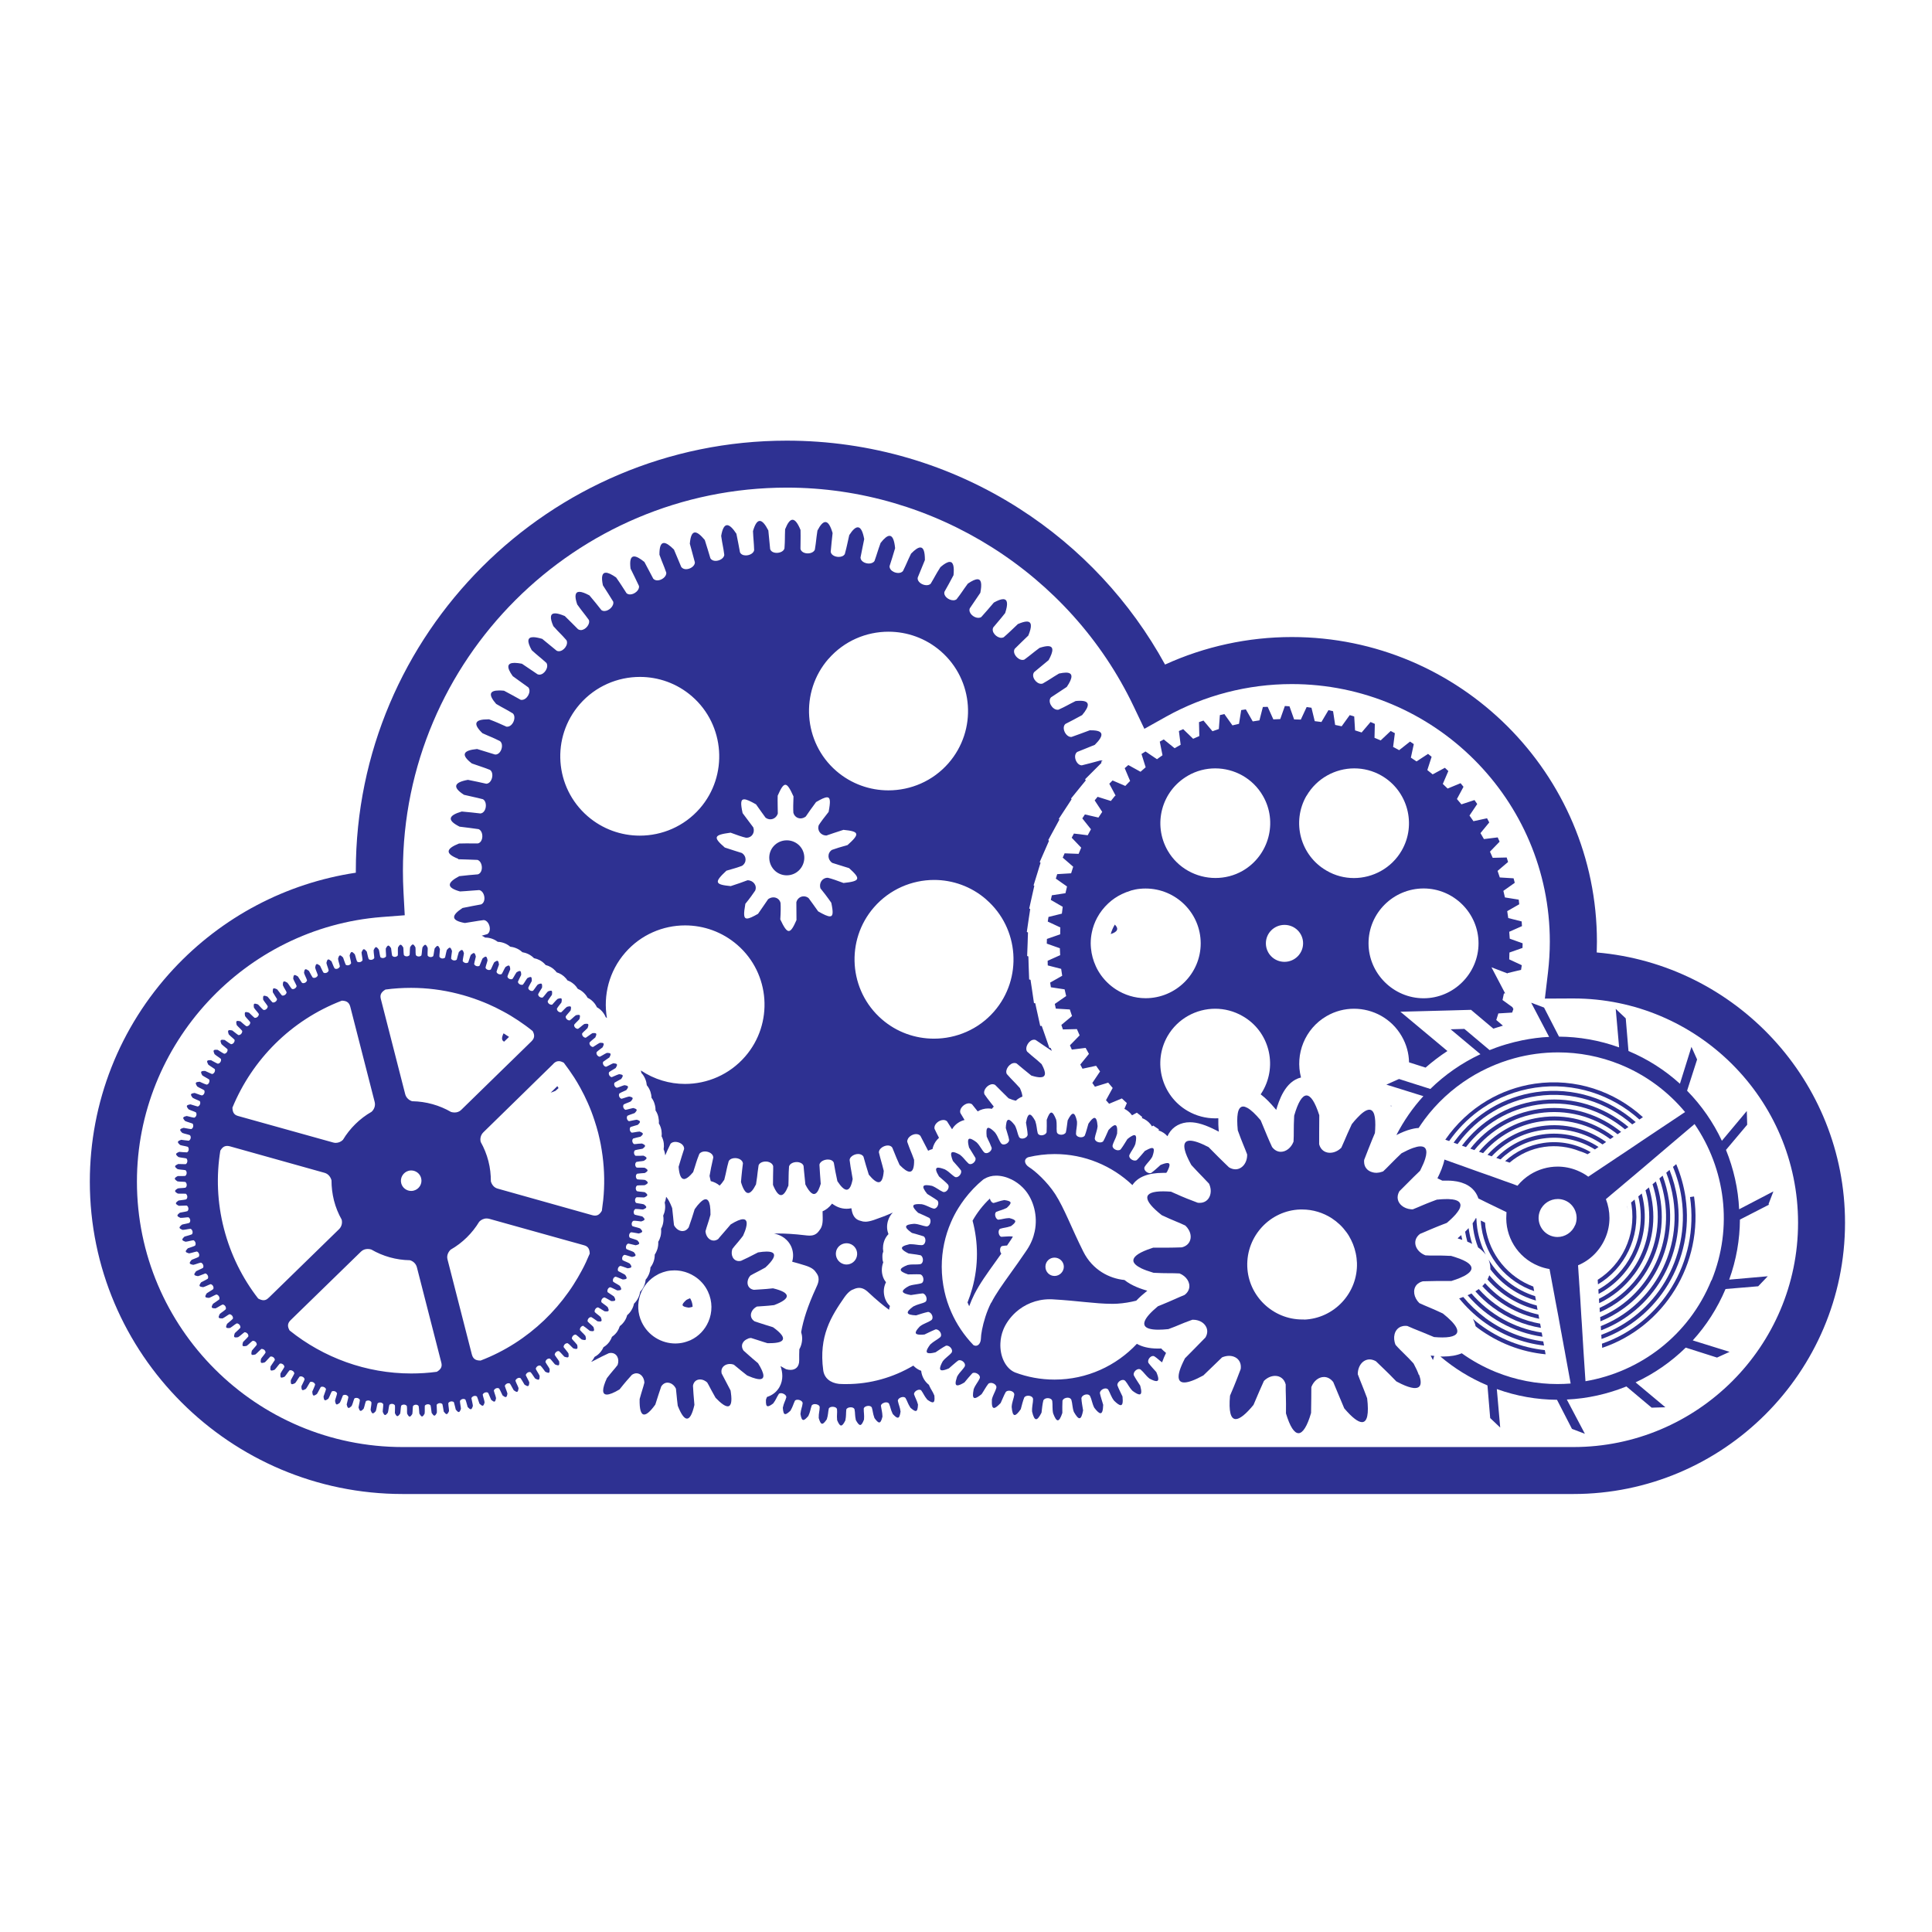 <svg xmlns="http://www.w3.org/2000/svg" xmlns:xlink="http://www.w3.org/1999/xlink" id="Layer_1" data-name="Layer 1" viewBox="0 0 297 297"><defs><style>      .cls-1 {        fill: #2e3192;      }      .cls-2 {        fill: none;      }      .cls-3 {        clip-path: url(#clippath);      }    </style><clipPath id="clippath"><rect class="cls-2" x="13.09" y="67.25" width="270.82" height="162.49"></rect></clipPath></defs><g class="cls-3"><path class="cls-1" d="M154.05,191.55c.32-.06.53-.07.76-.08.22-.32.44-.64.66-.98.08-.13.15-.25.23-.38-.02,0-.04-.02-.07-.03-.18-.01-.32-.02-.46-.02-.44,0-.69.06-1.24.07-.42-.09-.6-1.02-.17-1.24.64-.19.84-.13,1.65-.4.94-.69.9-.95-.25-1.24-.77.03-.97.17-1.68.25-.43-.04-.71-.95-.32-1.21.63-.26.84-.23,1.61-.61.85-.79.8-1.03-.38-1.2-.75.14-.96.27-1.64.45-.27-.01-.52-.36-.58-.68-1.07,1.01-1.96,2.16-2.66,3.4.88,3.31.93,6.88-.05,10.42-.2.71-.43,1.41-.7,2.08,0,.02-.02.03-.03.05.08.2.17.4.26.6.23-.63.5-1.25.8-1.85.83-1.63,1.95-3.18,3.25-4.99.29-.41.59-.82.89-1.25-.27-.27-.27-1.02.11-1.16h0Z"></path><path class="cls-1" d="M128.55,192.3c.2-.72.87-1.18,1.59-1.18.14,0,.29.02.44.06.86.24,1.37,1.14,1.13,2-.2.74-.86,1.21-1.58,1.21-.14,0-.28-.02-.43-.06-.86-.24-1.39-1.14-1.15-2.03M142.83,213.02s0-.07,0-.11c-.31-.24-.58-.53-.79-.88-.26-.44-.39-.88-.43-1.3-.47-.17-.88-.45-1.21-.8-3.07,1.82-6.61,2.84-10.27,2.84-.39,0-.77,0-1.16-.03-1.32-.15-2.26-.88-2.42-2.11-.7-5.22,1.21-8.25,3.27-11.22.6-.84,1.07-1.12,1.47-1.25l.27-.1c.18-.05.35-.08.51-.08.73,0,1.23.51,1.6.85,1.08,1.01,2.07,1.83,3,2.52.03-.2.07-.4.14-.59-.49-.46-.79-1.04-.9-1.73-.11-.68-.01-1.32.29-1.91-.37-.47-.62-1.07-.64-1.84,0-.47.08-.87.22-1.22-.11-.28-.13-.53-.13-.76v-.27c0-.24.06-.45.13-.63-.05-.29-.06-.6-.02-.92.09-.69.36-1.28.82-1.76-.22-.56-.3-1.21-.1-1.96.16-.58.43-1.02.77-1.36-.96.45-1.94.8-2.93,1.15-.55.18-.96.26-1.28.26-.27,0-.47-.04-.67-.11l-.27-.08c-.98-.34-1.11-1.29-1.22-1.85,0,0,0-.02,0-.03-.27.06-.53.08-.74.08-.9,0-1.63-.34-2.23-.79-.45.6-.96.97-1.46,1.18,0,.32.02.64.02.97.03,1.03-.18,1.54-.45,1.88l-.16.22c-.4.54-.93.67-1.4.67-.27,0-.53-.04-.74-.06-1.59-.19-2.96-.27-4.17-.27-.19,0-.38,0-.56.01,1.79.37,2.47,1.56,2.69,2.12.31.79.29,1.54.1,2.21.66.17,1.3.36,1.94.56.99.3,1.41.64,1.65.99l.18.25c.6.85.14,1.68-.1,2.22-1.28,2.78-1.96,4.91-2.29,6.8.19.61.22,1.28-.01,2.02-.07.22-.16.42-.27.62-.02.55-.03,1.1-.02,1.66.02,1.1-.62,1.51-1.34,1.51-.23,0-.46-.04-.69-.11-.28-.15-.56-.31-.84-.47.33.96.45,2.09-.15,3.19-.42.76-1.1,1.29-1.93,1.55-.05.12-.11.25-.16.42-.03.69.04,1.01.3,1.01.17,0,.44-.15.81-.43.46-.61.48-.87.87-1.47.08-.08.19-.11.32-.11.37,0,.85.29.83.63-.18.65-.37.8-.54,1.61.05.67.15.98.38.98.17,0,.42-.18.79-.52.38-.65.4-.91.69-1.54.09-.11.25-.15.41-.15.35,0,.77.22.78.53-.08.66-.25.81-.34,1.66.11.62.23.92.45.92.18,0,.41-.21.76-.61.32-.69.29-.94.52-1.62.1-.14.29-.21.5-.21.33,0,.69.16.73.45-.01.68-.16.86-.15,1.69.17.59.33.88.53.88.18,0,.4-.23.71-.68.23-.74.17-.98.31-1.67.09-.17.34-.26.59-.26.3,0,.61.12.67.37.06.67-.06.86.02,1.69.23.55.41.82.61.82s.39-.26.65-.77c.15-.74.08-.98.15-1.69.07-.22.38-.34.68-.34.26,0,.5.09.58.29.13.67.03.86.21,1.69.28.49.48.74.67.74.19,0,.37-.28.58-.83.06-.76-.04-.99-.04-1.69.06-.26.4-.42.72-.42.22,0,.43.08.52.25.19.64.13.84.41,1.63.32.44.55.67.73.67.2,0,.35-.29.5-.9-.03-.77-.14-.97-.24-1.68.05-.29.46-.51.81-.51.18,0,.34.06.43.19.27.61.21.84.58,1.6.35.38.59.57.77.57.22,0,.34-.31.43-.95-.11-.76-.27-.95-.42-1.65,0-.31.43-.58.8-.58.15,0,.28.04.38.15.33.58.31.79.76,1.5.37.33.63.5.8.5.24,0,.33-.32.36-.99-.21-.74-.38-.93-.61-1.58-.03-.35.44-.7.81-.7.12,0,.22.03.3.11.39.54.4.77.93,1.42.38.27.65.41.82.41.27,0,.33-.33.27-1.03-.29-.71-.49-.87-.78-1.51v-.03Z"></path><path class="cls-1" d="M106.08,199.58c-.16.06-.34.13-.56.25-.87.78-.8,1.02.36,1.19.25-.04.43-.08.59-.13,0-.38-.1-.76-.27-1.11-.03-.07-.08-.14-.12-.21"></path><path class="cls-1" d="M85.86,167.26c-.06-.1-.12-.2-.18-.29l-1.02,1c.22-.07.46-.16.73-.28.19-.16.34-.3.47-.42"></path><path class="cls-1" d="M120.95,134.56c.75,0,1.49-.31,2.02-.92.99-1.14.87-2.84-.24-3.8-.51-.44-1.15-.66-1.78-.66-.76,0-1.51.31-2.05.93-.97,1.11-.82,2.83.29,3.8.51.44,1.13.65,1.75.65h0Z"></path><path class="cls-1" d="M89.13,108.25c2.41-2.76,5.81-4.19,9.24-4.19,2.84,0,5.7.98,8.01,2.99,5.07,4.4,5.61,12.17,1.2,17.23-2.42,2.77-5.81,4.18-9.23,4.18-2.85,0-5.71-.99-8.02-2.99-5.1-4.43-5.63-12.13-1.2-17.22h0ZM112.27,127.99c.94.35,1.84.67,2.4.79.04,0,.07,0,.11,0,.8,0,1.31-.8,1.02-1.59-.3-.42-1.09-1.46-1.64-2.19-.32-1.47-.32-2.12.24-2.12.36,0,.94.27,1.82.77.58.81,1.13,1.6,1.46,2.04.23.18.49.26.74.26.51,0,.98-.34,1.15-.89,0-.52-.05-1.84-.02-2.74.49-1.12.83-1.68,1.18-1.68s.71.59,1.25,1.79c-.04.99-.06,1.95-.02,2.5.14.56.61.88,1.11.88.27,0,.55-.1.8-.29.25-.4,1.03-1.47,1.58-2.22.8-.47,1.35-.73,1.68-.73.55,0,.54.69.25,2.24-.63.78-1.21,1.56-1.51,2.03-.3.82.3,1.6,1.18,1.6h0c.46-.17,1.75-.59,2.61-.87,2.47.24,2.55.62.63,2.34-.94.26-1.86.54-2.4.74-.74.49-.69,1.5.05,2,.45.13,1.75.54,2.59.81,1.85,1.66,1.71,2-.86,2.28-.93-.35-1.83-.67-2.4-.8h-.07c-.79,0-1.33.81-1.08,1.62.33.39,1.15,1.46,1.67,2.22.3,1.44.31,2.09-.22,2.09-.35,0-.93-.27-1.8-.77-.58-.81-1.13-1.59-1.47-2.04-.23-.19-.5-.27-.75-.27-.51,0-.98.34-1.13.9,0,.52.01,1.81.02,2.75-.49,1.12-.83,1.68-1.19,1.68s-.74-.59-1.3-1.78c.07-1.02.08-1.98.04-2.53-.13-.55-.59-.86-1.1-.86-.27,0-.55.09-.81.28-.27.43-1.05,1.5-1.55,2.25-.81.46-1.35.72-1.69.72-.55,0-.54-.68-.26-2.26.64-.78,1.21-1.57,1.51-2.03.33-.79-.3-1.59-1.18-1.59h0c-.48.2-1.72.62-2.58.9-2.47-.24-2.57-.59-.66-2.37.94-.26,1.86-.54,2.4-.75.74-.49.72-1.48-.03-1.97-.48-.16-1.75-.54-2.62-.84-1.85-1.6-1.7-1.94.86-2.28h0ZM127.36,101.29c2.42-2.77,5.81-4.18,9.23-4.18,2.85,0,5.71.99,8.02,2.99,5.1,4.43,5.63,12.13,1.2,17.22-2.41,2.76-5.81,4.18-9.24,4.18-2.84,0-5.7-.98-8.02-2.99-5.07-4.4-5.61-12.16-1.2-17.22h0ZM151.61,138.28c5.07,4.4,5.63,12.13,1.2,17.22-2.41,2.76-5.81,4.17-9.24,4.17-2.85,0-5.71-.98-8.01-2.98-5.1-4.43-5.61-12.16-1.2-17.22,2.42-2.77,5.81-4.19,9.23-4.2,2.84,0,5.71.99,8.02,3h0ZM70.45,132.09c1.49.06,1.57.03,2.95.1.81.25.96,1.92.07,2.22-1.29.12-1.37.1-2.87.28-1.91,1.01-2,1.76.11,2.35,1.51-.08,1.56-.13,2.96-.21.84.16,1.15,1.82.29,2.2-1.25.25-1.39.24-2.85.55-1.79,1.17-1.79,1.93.35,2.31,1.47-.21,1.52-.27,2.91-.45.86.08,1.3,1.69.54,2.16-.36.11-.62.18-.85.24.17.07.34.17.51.29h.06c.26,0,1.11.05,1.88.65.35.01,1.21.12,1.92.75.42.05,1.22.22,1.87.85.56.09,1.25.36,1.79.92.62.12,1.18.41,1.63.87.06.06.11.12.16.18.57.14,1.1.45,1.5.89.07.08.13.15.2.24.54.16,1.03.47,1.4.9.1.11.18.22.25.33.51.18.97.5,1.32.92.1.13.19.25.27.38.47.2.88.51,1.2.91.12.15.22.3.3.46.44.21.82.52,1.12.92.13.18.24.36.32.54.4.22.76.53,1.03.93.14.2.25.4.33.6.07.04.12.09.18.13-.59-3.48.32-7.2,2.83-10.07,2.4-2.75,5.79-4.17,9.19-4.17,2.85,0,5.71.99,8.03,3,5.07,4.4,5.6,12.11,1.19,17.17-2.42,2.78-5.82,4.2-9.24,4.2-2.36,0-4.72-.69-6.78-2.07.03.13.06.26.08.38.25.26.45.58.6.94.13.31.2.63.23.95.28.33.45.68.56,1,.1.31.16.62.16.92.23.3.4.64.5,1.03.09.31.13.62.12.92.24.35.37.71.44,1.03.07.33.1.65.07.96.23.37.34.75.4,1.07.05.31.06.62.02.91.17.32.29.68.34,1.07.04.33.03.64-.02.94.13.29.21.6.25.93.25-.59.37-.89.81-1.78.17-.2.45-.29.74-.29.65,0,1.38.44,1.35,1.08-.32.98-.4,1.24-.63,2.01-.06.2-.13.44-.22.74.1,1.24.37,1.88.84,1.88.06,0,.13-.01.2-.04.32-.1.71-.44,1.2-1.03.48-1.43.44-1.52.94-2.78.17-.26.51-.39.86-.39.61,0,1.27.35,1.29.92-.01.06-.02.11-.03.16-.14.65-.22.98-.31,1.43-.06.31-.13.67-.23,1.25.01.07.03.13.04.2.04.22.09.42.14.6.5.12.97.35,1.37.69.21-.2.45-.5.71-.9.37-1.42.31-1.53.68-2.85.17-.33.57-.48.98-.48.55,0,1.13.28,1.21.8-.12,1.01-.16,1.29-.23,2.06-.02.22-.04.49-.07.82.14.5.3.88.46,1.16.2.35.41.53.64.53.36,0,.76-.43,1.21-1.33.17-1.01.19-1.36.26-1.93.03-.26.07-.57.14-1.01.15-.38.62-.57,1.08-.57.13,0,.26.01.38.04.37.09.68.31.78.67,0,.22,0,.41,0,.57-.01.78-.03,1.09-.03,2.31.42,1.03.83,1.57,1.23,1.57s.75-.48,1.14-1.46c.06-1.49,0-1.54.1-2.95,0-.03.02-.06.04-.1.17-.37.66-.57,1.14-.57.09,0,.17,0,.26.02.36.06.68.24.79.57.03.32.05.57.07.78.06.64.09.98.21,2.08.34.66.65,1.1.94,1.31.13.1.26.15.38.15.34,0,.64-.38.9-1.14.05-.13.09-.27.14-.43-.1-1.47-.13-1.55-.2-2.95.11-.48.73-.78,1.3-.78.4,0,.77.15.91.49.23,1.28.23,1.39.55,2.84.57.87,1.04,1.31,1.42,1.31.03,0,.06,0,.09-.01.37-.07.65-.6.84-1.63-.08-.47-.13-.8-.18-1.07-.11-.59-.17-.91-.29-1.86.03-.36.34-.64.72-.8.19-.08.4-.12.59-.12.34,0,.66.13.82.41.36,1.24.37,1.35.82,2.77.64.77,1.14,1.16,1.51,1.16.44,0,.7-.56.79-1.74-.35-1.43-.43-1.51-.75-2.86,0-.27.18-.53.43-.72.27-.2.62-.33.94-.33.28,0,.54.1.69.33.13.33.24.57.32.78.23.57.35.9.8,1.88.66.68,1.18,1.04,1.55,1.04s.59-.36.66-1.1c.02-.21.03-.45.02-.73-.24-.68-.39-1.03-.53-1.37-.15-.37-.28-.7-.52-1.39-.02-.18.04-.35.13-.51.24-.39.76-.68,1.23-.68.25,0,.49.08.66.27.56,1.06.63,1.2,1.19,2.29.21-.11.44-.2.67-.26.08-.38.23-.76.48-1.14.15-.22.33-.41.52-.59-.2-.39-.37-.71-.69-1.39-.12-.59.49-1.18,1.1-1.32.09-.02.17-.03.26-.03.21,0,.4.06.56.2.17.26.3.47.41.65.13.22.25.39.37.58.06-.11.13-.21.2-.31.2-.26.44-.49.71-.67.3-.21.65-.36,1.01-.45-.16-.25-.32-.52-.57-.95-.02-.05-.05-.09-.08-.14-.13-.44.17-.93.6-1.22.22-.15.47-.25.71-.25.17,0,.34.05.49.15.42.52.63.79.87,1.09.48-.29,1.04-.45,1.61-.45.2,0,.4.02.58.05.09-.13.18-.24.28-.34-.56-.75-.75-.9-1.42-1.87-.3-.65.51-1.57,1.23-1.57.14,0,.27.03.4.11.94.92.98,1.01,2.07,2.06.44.19.81.31,1.11.37.32-.31.67-.51,1.01-.63-.01-.32-.13-.75-.38-1.31-.99-1.11-1.09-1.11-2.02-2.17-.33-.64.43-1.69,1.18-1.69.12,0,.23.02.34.08.99.81,1.06.91,2.25,1.85.56.18,1.02.27,1.35.27.9,0,1-.64.23-2.03-1.09-1-1.2-.99-2.23-1.93-.41-.64.31-1.82,1.07-1.82.09,0,.17.01.26.05,1.07.72,1.16.8,2.4,1.62.02,0,.05,0,.07.01l-.19-.43h-.19l-.69-2-.24-.69-.24-.68h-.23s-.47-2.14-.47-2.14l-.16-.72-.13-.62-.2-.03-.31-2.12-.11-.72-.11-.74-.21-.05-.08-2.16-.02-.71-.02-.67-.19-.07.08-2.12.02-.72.03-.77-.18-.09.31-2.13.11-.71.1-.67-.15-.09.46-2.06.16-.71.16-.71-.11-.08.62-2,.21-.69.24-.77-.13-.12.85-1.94.29-.66.29-.67-.11-.11,1-1.84.35-.64.36-.67-.09-.12,1.14-1.74.4-.61.42-.65-.08-.12,1.33-1.64.45-.55.48-.59-.1-.18,1.51-1.51.5-.5.51-.51-.06-.15.23-.19c-.11-.01-.21-.02-.33-.03-1.46.38-1.51.43-2.86.75h-.02c-.83,0-1.42-1.53-.69-2.06,1.21-.5,1.31-.51,2.7-1.09,1.48-1.47,1.39-2.23-.53-2.23h-.26c-1.42.51-1.48.57-2.79,1.02h-.07c-.82,0-1.52-1.42-.87-2,1.14-.6,1.27-.64,2.57-1.36,1.23-1.46,1.19-2.2-.3-2.2-.21,0-.44.01-.7.04-1.35.67-1.38.76-2.66,1.34-.04,0-.08,0-.12,0-.81,0-1.59-1.29-1-1.91,1.1-.74,1.19-.77,2.42-1.6.98-1.45.98-2.2-.13-2.2-.28,0-.63.05-1.06.14-1.29.77-1.32.86-2.53,1.55-.07.02-.14.03-.22.03-.78,0-1.6-1.15-1.06-1.81.96-.81,1.07-.87,2.21-1.83.78-1.42.79-2.15-.12-2.15-.31,0-.74.09-1.28.27-1.18.88-1.2.96-2.32,1.79-.09.04-.19.06-.29.06-.76,0-1.61-1.03-1.2-1.71.9-.91,1.01-.98,2.09-2.04.58-1.42.54-2.15-.24-2.15-.32,0-.78.13-1.37.39-1.08,1.01-1.11,1.09-2.17,2.02-.12.06-.24.09-.37.09-.74,0-1.6-.9-1.24-1.6.81-.99.92-1.05,1.83-2.21.46-1.4.38-2.13-.31-2.13-.33,0-.81.17-1.43.52-.99,1.14-.99,1.19-1.93,2.22-.13.09-.29.13-.46.13-.72,0-1.58-.77-1.31-1.46.72-1.06.8-1.16,1.62-2.39.27-1.38.15-2.08-.44-2.08-.34,0-.82.22-1.48.67-.88,1.19-.87,1.29-1.73,2.4-.14.11-.32.16-.51.16-.69,0-1.55-.64-1.35-1.32.64-1.14.68-1.2,1.39-2.54.13-1.35-.05-2.04-.58-2.04-.33,0-.81.26-1.43.8-.82,1.29-.79,1.37-1.5,2.55-.16.16-.39.23-.64.23-.67,0-1.48-.53-1.35-1.18.47-1.18.54-1.28,1.1-2.69,0-1.27-.21-1.93-.7-1.93-.34,0-.81.31-1.43.95-.65,1.34-.62,1.42-1.24,2.67-.17.21-.44.3-.73.3-.64,0-1.38-.44-1.33-1.06.38-1.21.43-1.32.85-2.75-.12-1.25-.4-1.9-.86-1.9-.35,0-.8.36-1.37,1.09-.51,1.41-.48,1.49-.94,2.78-.17.26-.51.39-.86.39-.61,0-1.27-.35-1.29-.92.24-1.28.29-1.4.57-2.84-.22-1.19-.54-1.81-.99-1.81-.36,0-.79.39-1.31,1.2-.34,1.45-.31,1.53-.68,2.9-.16.31-.54.45-.94.45-.56,0-1.16-.28-1.23-.79.1-1.3.15-1.41.29-2.88-.33-1.12-.69-1.69-1.11-1.69-.36,0-.77.43-1.22,1.31-.23,1.5-.17,1.55-.4,2.94-.16.38-.63.57-1.09.57-.51,0-1.01-.23-1.12-.69,0-1.29.04-1.41.01-2.91-.42-1.03-.83-1.57-1.23-1.57-.38,0-.75.48-1.14,1.46-.06,1.49,0,1.54-.1,2.95-.13.44-.67.68-1.19.68-.45,0-.88-.18-1.01-.58-.12-1.29-.13-1.4-.28-2.87-.49-.96-.93-1.46-1.32-1.46s-.74.51-1.04,1.57c.07,1.45.13,1.55.18,2.93-.1.49-.71.8-1.28.8-.39,0-.76-.15-.9-.49-.26-1.3-.24-1.39-.55-2.84-.57-.87-1.05-1.32-1.43-1.32-.41,0-.72.53-.91,1.65.21,1.47.3,1.55.48,2.93-.07.53-.74.91-1.34.91-.33,0-.64-.12-.8-.41-.39-1.27-.4-1.37-.86-2.8-.63-.76-1.13-1.16-1.5-1.16-.44,0-.7.56-.8,1.73.38,1.46.43,1.51.78,2.88-.01.58-.74,1.04-1.36,1.04-.29,0-.57-.11-.74-.35-.5-1.2-.53-1.28-1.12-2.67-.66-.66-1.17-1.01-1.54-1.01-.47,0-.7.58-.69,1.8.51,1.42.59,1.44,1.05,2.76.06.62-.72,1.19-1.37,1.19-.24,0-.46-.08-.63-.26-.6-1.14-.64-1.22-1.36-2.57-.68-.55-1.21-.85-1.58-.85-.52,0-.71.59-.55,1.87.64,1.33.7,1.38,1.29,2.66.13.63-.68,1.31-1.37,1.31-.2,0-.39-.06-.54-.19-.71-1.08-.75-1.21-1.6-2.42-.69-.48-1.22-.73-1.58-.73-.57,0-.73.63-.45,1.94.78,1.24.86,1.31,1.58,2.5.18.65-.64,1.45-1.35,1.45-.16,0-.32-.04-.46-.14-.81-1.02-.88-1.12-1.84-2.26-.67-.36-1.19-.55-1.54-.55-.66,0-.79.63-.34,1.94.88,1.23.97,1.25,1.79,2.38.25.64-.52,1.56-1.23,1.56-.15,0-.29-.04-.43-.13-.92-.9-.98-1.01-2.04-2.03-.64-.27-1.14-.41-1.49-.41-.75,0-.85.63-.27,1.96,1.01,1.14,1.12,1.13,2.02,2.17.35.66-.42,1.69-1.17,1.69-.12,0-.23-.02-.34-.08-.99-.81-1.08-.89-2.22-1.82-.58-.17-1.04-.26-1.38-.26-.9,0-1,.62-.23,2,1.12,1.02,1.22,1.02,2.26,1.96.41.64-.3,1.8-1.08,1.8-.1,0-.19-.02-.29-.06-1.07-.72-1.12-.77-2.4-1.62-.44-.08-.81-.13-1.12-.13-1.16,0-1.3.63-.29,2.04,1.19.88,1.27.9,2.4,1.73.51.63-.19,1.92-1.01,1.92-.06,0-.12,0-.18-.02-1.12-.61-1.21-.69-2.55-1.39-.27-.03-.53-.04-.75-.04-1.49,0-1.71.63-.46,2.07,1.29.76,1.37.73,2.58,1.47.57.59-.02,2.03-.88,2.03-.03,0-.07,0-.11,0-1.19-.52-1.28-.6-2.67-1.13h-.18c-2.02,0-2.37.66-.85,2.13,1.36.62,1.45.59,2.7,1.22.66.52.17,2.06-.7,2.06h-.06c-1.23-.36-1.33-.43-2.76-.85-2.19.21-2.53.89-.81,2.22,1.41.51,1.49.48,2.79.99.69.45.34,2.09-.57,2.13-1.26-.27-1.37-.32-2.82-.6-2.15.39-2.42,1.13-.61,2.3,1.48.36,1.56.33,2.91.68.74.39.56,2.08-.37,2.19-1.27-.13-1.39-.18-2.88-.3-2.08.61-2.3,1.34-.33,2.33,1.47.2,1.55.17,2.92.38.8.33.77,2.01-.12,2.2h-.25c-.67,0-1-.01-1.5-.01-.29,0-.64,0-1.14.02-2.03.8-2.17,1.55-.14,2.34h0Z"></path><path class="cls-1" d="M77.5,160.13l.75-.73c-.27-.19-.56-.37-.84-.55-.33.68-.31,1.1.09,1.28"></path><path class="cls-1" d="M171.38,142.13c-.27.45-.49.94-.63,1.46,1.04-.33,1.28-.8.63-1.46"></path><path class="cls-1" d="M213.78,169.95s.04.1.06.15c.02-.04.05-.07.07-.11l-.13-.04Z"></path><path class="cls-1" d="M173.81,136.91c.47-.13.96-.24,1.46-.28.27-.03.56-.04.84-.04,4.66,0,8.47,3.78,8.47,8.43s-3.81,8.43-8.47,8.43c-1.68,0-3.25-.51-4.57-1.36-.89-.58-1.66-1.31-2.28-2.17-.31-.44-.59-.9-.81-1.4-.39-.85-.65-1.78-.74-2.75-.02-.25-.04-.5-.04-.75,0-.57.06-1.13.17-1.66.16-.81.44-1.57.82-2.28.44-.82,1.02-1.56,1.7-2.2.62-.58,1.32-1.06,2.09-1.43.44-.21.9-.39,1.37-.53h0ZM182.6,119.25c1.33-.77,2.78-1.13,4.21-1.13,2.92,0,5.77,1.51,7.33,4.22,2.33,4.01.93,9.19-3.1,11.52-1.32.76-2.77,1.11-4.19,1.11-2.93,0-5.78-1.51-7.34-4.2-2.33-4.04-.95-9.19,3.1-11.52M197.46,142.18c1.59,0,2.86,1.27,2.86,2.83s-1.27,2.85-2.86,2.85-2.86-1.27-2.86-2.85,1.3-2.83,2.86-2.83M200.85,122.34c1.57-2.7,4.42-4.22,7.34-4.22,1.43,0,2.87.36,4.19,1.12,4.02,2.32,5.42,7.5,3.09,11.52-1.56,2.7-4.42,4.22-7.34,4.22-1.43,0-2.87-.36-4.19-1.13-4.05-2.32-5.42-7.5-3.1-11.52h0ZM218.85,136.58c4.63,0,8.44,3.8,8.44,8.43s-3.81,8.45-8.44,8.45-8.47-3.8-8.47-8.45,3.81-8.43,8.47-8.43M171.43,122.31l-.66.82-2.04-.64-.45.55.92,1.4.24.37-.58.87-1.39-.32-.69-.16-.4.61,1.33,1.67-.5.92-2.12-.26-.34.64,1.46,1.53-.4.95-2.15-.08-.29.66,1.61,1.4-.32,1.01-2.14.13-.21.69,1.72,1.21-.24,1.03-2.09.32-.16.71,1.83,1.06-.13,1.05-2.06.51-.11.71,1.93.9-.02,1.06-2.04.71-.02.72,2.01.71.05,1.06-1.93.87.02.71,2.06.53.16,1.06-1.85,1.05.11.72,1.98.3.13.02.24,1.03-.97.67-.78.54.16.72,2.15.13.34,1.01-1.09.91-.55.46.24.69,2.15-.05.31.71.11.25-.98,1.01-.51.52.29.66.42-.05,1.45-.18.25-.03.51.92-1.33,1.64.34.64,2.09-.45.61.87-1.19,1.77.4.58,2.04-.63.69.82-1.03,1.88.48.55,1.96-.82.77.71-.38.89c.33.16.64.39.9.66.1.11.19.22.27.33l.75-.4.82.66-.05.16c.52.19.97.52,1.33.96.09.11.15.22.22.33l.19-.13.87.58-.04.17c.53.17.99.47,1.36.89.06-.13.13-.26.2-.39.66-1.12,1.85-1.76,3.24-1.76,1.14,0,2.43.4,4.19,1.31l.27.14c-.08-.77-.1-1.45-.08-2.06-.16,0-.32.01-.49.01-1.44,0-2.89-.37-4.21-1.13-4.02-2.32-5.42-7.48-3.1-11.52,1.56-2.69,4.41-4.2,7.32-4.2,1.44,0,2.89.37,4.21,1.13,4.05,2.3,5.42,7.48,3.1,11.52-.1.17-.21.34-.32.51.81.6,1.54,1.39,2.2,2.17l.19.22c.4-1.35,1.35-4.4,3.81-4.98-.94-3.58.59-7.5,3.94-9.44,1.33-.77,2.78-1.13,4.21-1.13,2.92,0,5.77,1.51,7.33,4.22.74,1.27,1.1,2.65,1.13,4.02l2.54.81c1.06-.93,2.18-1.78,3.36-2.55l-1.36-1.14-5.87-4.9,7.65-.2,2.11-.06,1.1-.03.84.71,2.59,2.18c.49-.16.97-.31,1.47-.46l-1.02-.87.32-1.01,2.12-.13.19-.54-.15-.29-1.52-1.1.21-1,.19-.03-2.1-4,2.48.95v-.06s2.07-.5,2.07-.5l.11-.71-1.93-.9.03-1.05,2.01-.71.02-.71-1.98-.71-.08-1.06,1.96-.87-.05-.72-2.06-.52-.16-1.06,1.85-1.06-.08-.71-2.12-.34-.24-1.01,1.75-1.24-.18-.69-2.12-.13-.34-1.01,1.61-1.37-.21-.69-2.15.05-.42-.95,1.48-1.53-.29-.66-2.12.26-.53-.92,1.35-1.64-.34-.64-2.09.45-.61-.87,1.19-1.77-.42-.61-2.01.66-.69-.82,1.01-1.88-.45-.55-1.99.82-.74-.71.85-1.98-.53-.5-1.88,1.01-.82-.66.66-2.04-.55-.45-1.77,1.16-.87-.58.45-2.08-.58-.39-1.67,1.32-.93-.5.27-2.11-.64-.34-1.54,1.45-.95-.4.05-2.14-.66-.29-1.37,1.61-1.01-.32-.13-2.14-.69-.21-1.24,1.72-1-.21-.32-2.11-.71-.16-1.08,1.82-1.03-.13-.5-2.06-.74-.11-.9,1.93-1.03-.03-.71-2.01-.71-.05-.71,2.01-1.06.05-.87-1.93-.74.02-.53,2.06-1.03.16-1.06-1.85-.71.11-.34,2.11-1.01.24-1.24-1.74-.69.16-.16,2.14-.98.34-1.38-1.64-.69.24.05,2.14-.95.42-1.53-1.48-.66.29.27,2.11-.93.53-1.67-1.35-.61.34.42,2.09-.85.61-1.77-1.19-.61.39.64,2.04-.79.69-1.38-.76-.5-.27-.55.48.62,1.47.21.49-.74.77-1.72-.74-.24-.1-.5.5.84,1.58.16.3v-.03Z"></path><path class="cls-1" d="M108.89,203.2c-.52,1.2-1.47,2.23-2.74,2.82-.09.04-.19.07-.28.11-.46.18-.93.31-1.41.36-.21.02-.43.04-.64.04-2.13,0-4.19-1.21-5.17-3.28-1.29-2.72-.17-5.96,2.46-7.32.07-.04.14-.08.22-.12.37-.17.76-.3,1.14-.39.4-.09.8-.13,1.2-.13.3,0,.6.02.89.07.09.01.18.03.27.05.68.14,1.34.41,1.93.79.87.55,1.6,1.35,2.06,2.33.73,1.54.7,3.22.08,4.65h0ZM114.94,205.79c.16-.06.33-.1.51-.11.69.2,1.08.36,2,.64.16.05.33.1.52.16.13,0,.26,0,.38,0,.58,0,1.04-.05,1.37-.14.12-.03.22-.07.3-.11.42-.21.47-.56.12-1.03-.25-.33-.67-.72-1.31-1.17-1-.3-1.61-.51-2.15-.68-.23-.08-.46-.15-.69-.23-.56-.37-.67-.92-.46-1.42.14-.34.43-.65.83-.85.83-.08,1.24-.05,2.64-.22,2.59-.98,2.68-1.9-.17-2.58-1.49.17-2.15.16-2.95.23-.81-.14-1.1-.82-.91-1.5.07-.25.2-.49.4-.7.7-.41,1.08-.55,2.23-1.2.02-.01.04-.02.07-.04.59-.55.98-1.01,1.18-1.38.37-.69.06-1.06-.99-1.06-.36,0-.8.04-1.33.13-1.29.68-1.9.96-2.61,1.29-.11.02-.22.04-.32.04-.89,0-1.33-.93-1.02-1.86.44-.59.74-.87,1.36-1.66.09-.12.19-.24.29-.38.23-.51.39-.93.47-1.29.2-.8.05-1.24-.47-1.24-.41,0-1.05.26-1.91.8-.12.13-.22.26-.32.38-.64.75-1.03,1.18-1.41,1.63-.06.07-.12.15-.18.23-.24.17-.48.24-.7.24-.65,0-1.2-.62-1.26-1.43.22-.84.4-1.19.77-2.54,0-.56-.02-1.03-.08-1.39-.11-.65-.33-.99-.66-.99-.18,0-.39.1-.63.3-.07.06-.14.12-.22.2-.26.25-.54.59-.85,1.04,0,0,0,0,0,.01-.16.54-.29.96-.41,1.31-.17.51-.3.89-.44,1.29-.02.06-.04.11-.06.17-.26.39-.6.57-.96.57-.3,0-.62-.13-.88-.36-.16-.14-.31-.33-.42-.55-.04-.34-.07-.61-.1-.9,0-.11-.02-.22-.03-.33-.03-.36-.08-.77-.15-1.39-.02-.07-.05-.12-.07-.18-.27-.69-.54-1.18-.79-1.48-.02-.03-.05-.05-.07-.08,0,.07-.02.14-.03.21-.04.24-.1.46-.19.67.08.35.1.72.04,1.1-.04.33-.14.64-.27.92.08.42.05.8-.01,1.13-.06.32-.17.62-.32.89.05.42,0,.81-.07,1.13-.08.31-.2.6-.36.86.02.37-.02.74-.13,1.12-.04.13-.09.24-.14.36-.08.18-.16.34-.27.5,0,.37-.05.74-.19,1.11-.12.32-.27.6-.47.85-.01.42-.12.79-.25,1.1-.13.3-.29.56-.49.79-.03.38-.13.75-.32,1.12-.14.28-.32.53-.53.75-.05.36-.17.71-.35,1.05-.16.29-.36.55-.59.77-.07.35-.2.69-.4,1.01-.15.25-.36.52-.65.76-.08.31-.21.62-.4.9-.13.19-.36.51-.73.78-.09.28-.22.57-.41.86-.13.19-.39.51-.79.78-.09.26-.22.51-.4.77-.25.34-.55.62-.91.83-.09.22-.22.44-.38.65-.27.36-.61.64-.99.84-.1.2-.22.4-.38.6-.04.05-.09.1-.13.14.03,0,.07,0,.1-.01,1.29-.68,1.9-.97,2.61-1.3.12-.02.22-.04.32-.04.9,0,1.36.92,1.02,1.86-.51.67-.81.94-1.65,2.03-.75,1.64-.77,2.51,0,2.51.41,0,1.07-.26,1.95-.79.93-1.17,1.36-1.64,1.9-2.24.24-.16.48-.24.7-.24.65,0,1.19.62,1.22,1.44-.21.84-.36,1.17-.73,2.52-.04,1.56.19,2.38.7,2.38.4,0,.97-.5,1.71-1.53.46-1.43.65-2.05.91-2.78.25-.4.6-.59.96-.59.51,0,1.03.35,1.3.93.11.87.1,1.22.28,2.62.51,1.3.99,1.98,1.42,1.98s.82-.69,1.14-2.11c-.13-1.47-.18-2.14-.22-2.95.11-.65.56-.96,1.09-.96.27,0,.55.08.81.25.1.06.2.13.29.22.08.14.15.26.22.39.28.51.48.95,1.06,1.95.82.87,1.46,1.32,1.87,1.32.26,0,.42-.18.51-.52.08-.34.08-.86-.02-1.55-.01-.12-.03-.23-.05-.36-.71-1.33-1-1.94-1.38-2.64-.02-.11-.03-.22-.03-.32.01-.68.6-1.12,1.31-1.12.19,0,.39.03.58.1.04.03.07.06.11.08.38.3.64.53,1.03.85.24.2.53.42.92.73.07.03.14.06.21.09.44.19.82.33,1.13.4.21.05.41.09.56.09.86,0,.82-.8-.22-2.46-1.15-.95-1.63-1.42-2.22-1.93-.54-.77-.13-1.55.67-1.83h0Z"></path><path class="cls-1" d="M152.36,200.26c-.7,1.38-1.17,2.97-1.4,4.17-.11.55-.16,1.03-.17,1.37v.02c-.04.64-.37,1.06-.78,1.06-.06,0-.13-.01-.2-.03-.05-.02-.11-.04-.16-.07-.01-.01-.02-.03-.04-.04-1.4-1.46-2.55-3.16-3.37-5.03-.23-.52-.43-1.04-.61-1.58-.17-.52-.32-1.06-.44-1.61-.27-1.22-.42-2.49-.42-3.79,0-2.43.51-4.75,1.42-6.84.33-.77.71-1.5,1.15-2.2.3-.48.62-.95.96-1.4.83-1.09,1.78-2.09,2.84-2.96.06-.04.12-.07.18-.11.53-.32,1.15-.49,1.81-.49.79,0,1.62.21,2.42.61.59.3,1.16.7,1.66,1.2.17.17.34.36.49.55,1.14,1.44,1.88,3.78,1.36,6.22-.19.92-.56,1.86-1.16,2.77-.1.15-.2.29-.29.43-.79,1.17-1.55,2.23-2.26,3.22-.31.43-.61.84-.89,1.25-.29.41-.56.8-.82,1.19-.48.72-.91,1.41-1.25,2.09h0ZM162.11,193.33c.79,0,1.43.64,1.43,1.4s-.64,1.42-1.43,1.42-1.4-.64-1.4-1.42.61-1.4,1.4-1.4M178.5,207.3c-.16,0-.32.01-.47.01-1.47,0-2.52-.3-3.26-.73-3.17,3.38-7.68,5.5-12.66,5.5-2.14,0-4.18-.39-6.07-1.1-.74-.31-1.32-.93-1.71-1.72-.4-.8-.59-1.78-.54-2.78.03-.69.17-1.39.44-2.06.37-.93,1.04-1.9,1.94-2.71.65-.58,1.42-1.07,2.29-1.42.87-.35,1.85-.56,2.93-.56.18,0,.36,0,.54.02,3.59.2,6.5.68,8.94.68.31,0,.61,0,.91-.02.98-.06,1.98-.23,2.89-.46.53-.56,1.08-1.02,1.46-1.33l.24-.2c-.86-.25-2.37-.73-3.51-1.65-2.29-.22-4.91-1.52-6.33-4.37-1.81-3.61-2.9-6.63-4.32-8.84-1.22-1.88-3.08-3.56-4.02-4.14-.77-.5-.83-1.27-.11-1.53,1.3-.31,2.66-.48,4.05-.48,4.62,0,8.83,1.81,11.95,4.77.82-1.24,2.4-1.88,4.72-1.88.15,0,.32,0,.48,0,.04-.05.09-.1.13-.16.02-.04.03-.07.05-.11.42-.83.46-1.24,0-1.24-.23,0-.58.1-1.06.3-.11.1-.22.2-.33.3-.37.33-.72.65-1.09.92-.07.02-.13.04-.21.04-.5,0-1.06-.58-.79-1,.19-.31.44-.57.69-.87.16-.19.32-.39.46-.64.1-.26.16-.48.2-.66.11-.47.04-.7-.24-.7-.13,0-.33.06-.57.18-.15.07-.32.16-.52.27-.23.27-.44.52-.66.77-.19.23-.39.44-.59.64-.09.05-.18.07-.29.07-.47,0-1.02-.47-.83-.89.13-.28.3-.52.46-.79.16-.26.33-.53.45-.89.04-.2.07-.37.09-.52.07-.54,0-.82-.26-.82-.13,0-.3.08-.53.22-.15.1-.33.22-.53.39-.15.24-.29.47-.43.69-.19.31-.39.61-.61.9-.11.09-.24.13-.39.13-.44,0-.95-.37-.84-.78.11-.4.32-.77.5-1.21.07-.18.13-.36.19-.57.06-.87-.03-1.3-.32-1.3-.21,0-.53.24-.97.71,0,0-.02.02-.03.03-.28.61-.51,1.19-.81,1.73-.12.13-.3.18-.49.18-.41,0-.86-.27-.81-.67.08-.58.36-1.09.43-1.83-.07-.84-.21-1.27-.48-1.27-.22,0-.52.29-.93.89-.2.64-.33,1.25-.56,1.83-.12.18-.35.26-.59.26-.37,0-.76-.2-.76-.54,0-.61.2-1.17.15-1.91-.17-.78-.36-1.17-.6-1.17-.22,0-.49.34-.83,1.02-.1.66-.15,1.27-.28,1.85-.12.24-.42.36-.71.36-.32,0-.63-.14-.68-.44-.08-.58.05-1.17-.1-1.88-.28-.72-.52-1.09-.74-1.09s-.45.37-.71,1.12c0,.66.02,1.29-.02,1.91-.1.29-.45.47-.78.47-.27,0-.52-.11-.59-.36-.15-.56-.13-1.14-.38-1.86-.18-.33-.34-.57-.48-.73-.13-.15-.26-.23-.36-.23-.18,0-.33.22-.45.65-.04.16-.09.35-.13.57.1.66.23,1.27.26,1.88-.06.35-.47.58-.83.58-.22,0-.42-.08-.51-.27-.22-.47-.27-.98-.52-1.54-.03-.08-.07-.16-.12-.24-.43-.55-.74-.84-.96-.84-.07,0-.13.04-.19.1-.1.13-.16.37-.2.74-.01.13-.02.27-.03.43.13.47.29.92.41,1.37.04.15.07.31.1.46,0,.39-.46.7-.84.7-.12,0-.23-.03-.31-.1-.04-.03-.08-.07-.12-.12-.06-.09-.12-.19-.17-.29-.05-.09-.1-.19-.14-.28-.16-.34-.31-.7-.6-1.07h0c-.43-.44-.74-.66-.96-.7-.02,0-.04-.01-.05-.01-.17,0-.27.16-.29.47-.02.22,0,.5.03.87.14.34.3.66.46.99.02.04.03.08.05.12.09.21.18.41.26.63.04.41-.43.82-.83.82-.07,0-.13-.01-.19-.03-.03,0-.05-.03-.07-.05-.03-.02-.07-.04-.1-.07-.07-.07-.13-.15-.19-.24-.19-.26-.35-.54-.56-.83-.11-.15-.23-.3-.39-.45-.26-.2-.47-.34-.66-.43-.05-.02-.09-.04-.13-.06-.09-.03-.17-.06-.24-.06-.21,0-.3.18-.27.55,0,.15.04.34.09.55.02.08.04.17.06.26.12.19.24.38.35.56.09.14.18.29.27.44.13.2.25.4.37.61.02.09.01.19,0,.28-.09.35-.46.66-.79.66-.11,0-.21-.03-.29-.1-.13-.12-.25-.25-.37-.38-.27-.31-.54-.65-.95-.97-.48-.26-.83-.4-1.06-.4h-.01c-.32,0-.36.32-.15.96.04.13.09.26.15.4.28.33.56.63.82.93.14.17.29.34.42.52.17.43-.3,1.05-.74,1.05-.08,0-.15-.02-.22-.06-.19-.13-.37-.27-.54-.42-.28-.25-.58-.51-.99-.73-.28-.11-.51-.17-.7-.22-.11-.02-.22-.04-.3-.04-.06,0-.12,0-.16.02-.31.1-.22.52.27,1.33.05.05.11.1.16.14.43.39.88.72,1.24,1.13.27.42-.15,1.13-.63,1.13-.06,0-.13,0-.19-.04-.54-.23-.97-.64-1.65-.91-.34-.07-.62-.11-.83-.11h-.02c-.46,0-.59.18-.41.57.09.2.26.46.52.78.56.36,1.09.66,1.58,1.02.33.42-.04,1.24-.52,1.24-.04,0-.08,0-.12-.02-.58-.15-1.04-.51-1.78-.66-.17,0-.33-.02-.47-.02-1.08,0-1.11.37-.09,1.34.6.27,1.17.5,1.69.77,0,0,.02,0,.04.02.39.39.1,1.3-.42,1.3h-.06c-.28-.04-.54-.12-.82-.2-.31-.09-.64-.18-1.04-.2-1.48.12-1.64.46-.46,1.32.04.02.07.05.11.08.56.16,1.1.3,1.61.47.07.02.14.04.2.06.48.33.3,1.35-.28,1.35h-.11c-.48,0-.96-.14-1.54-.14h-.24c-.94.21-1.32.43-1.12.75.12.19.44.41.97.67.19.03.38.06.57.08.44.06.88.11,1.28.2.51.26.48,1.29-.08,1.37-.23.04-.46.04-.7.04h-.2c-.3,0-.62,0-.96.08-.01,0-.02,0-.04,0-1.42.56-1.45.94.05,1.45.43,0,.85-.02,1.26-.02h.03c.21,0,.41,0,.62.02.34.12.51.59.44.95-.04.2-.14.37-.33.42-.36.11-.74.15-1.15.22-.23.04-.46.09-.71.18-.32.17-.56.33-.72.47-.52.44-.21.72.97.93.02,0,.05,0,.07,0,.63-.08,1.2-.2,1.78-.25.56.1.84,1.12.33,1.35-.09.04-.17.08-.26.11-.47.17-.98.26-1.52.55-1.25.91-1.15,1.29.43,1.37.64-.2,1.22-.4,1.83-.53.56.02.97.96.48,1.29-.48.33-1.07.46-1.68.89-.05.05-.08.09-.13.13-.78.83-.76,1.19.19,1.19.17,0,.37,0,.6-.03.36-.17.71-.34,1.07-.51.21-.1.43-.2.64-.28h.05c.56,0,1.06.85.64,1.22-.01.01-.03.02-.04.03-.43.36-.96.59-1.48,1.08-.68.92-.74,1.34-.11,1.34.05,0,.11,0,.16,0,.2-.02.45-.06.76-.14.56-.36,1.07-.74,1.61-1.02.04,0,.08-.01.12-.01.51,0,1.05.71.72,1.11-.38.46-.92.74-1.35,1.32-.5.93-.54,1.37-.08,1.37.23,0,.57-.1,1.04-.3.41-.35.78-.7,1.17-1.01.09-.07.18-.14.28-.21.07-.03.14-.04.21-.04.48,0,1.02.59.75,1.01-.12.18-.26.35-.4.52-.25.28-.52.58-.74.98-.01.04-.02.08-.04.12-.28.83-.27,1.24.09,1.24.22,0,.57-.15,1.07-.45.43-.51.81-.99,1.22-1.42.09-.05.18-.07.29-.07.24,0,.5.12.67.29.17.17.26.39.16.59-.23.53-.66.96-.92,1.65-.08.42-.12.74-.11.96.02.26.11.4.28.4.22,0,.56-.2,1.05-.6.38-.56.66-1.12,1.04-1.6.11-.09.24-.13.39-.13.44,0,.95.37.83.78-.15.56-.51,1.04-.68,1.75-.04.88.04,1.32.33,1.32.22,0,.54-.26,1.02-.76.28-.58.48-1.17.79-1.7.12-.13.3-.19.5-.19.41,0,.85.26.8.64-.08.58-.36,1.12-.4,1.85.07.83.21,1.25.46,1.25.22,0,.52-.3.94-.9.18-.64.3-1.22.54-1.81.13-.18.36-.26.6-.26.37,0,.75.2.75.54,0,.59-.2,1.15-.15,1.91.18.77.38,1.16.62,1.16.22,0,.49-.33.83-1.01.08-.66.13-1.27.28-1.88.12-.24.4-.35.68-.35.32,0,.64.15.69.45.08.58-.02,1.17.13,1.88.27.72.5,1.08.72,1.08s.45-.38.7-1.13c0-.66-.02-1.27.02-1.88.1-.3.46-.47.79-.47.26,0,.5.11.58.34.18.58.13,1.17.38,1.85.37.64.64.97.86.97.24,0,.41-.39.56-1.2-.1-.66-.23-1.27-.26-1.88.06-.35.47-.58.83-.58.22,0,.42.08.51.27.26.53.3,1.12.64,1.78.42.55.74.84.95.84.27,0,.39-.42.42-1.29-.18-.64-.38-1.19-.51-1.81.02-.39.48-.71.87-.71.17,0,.32.06.42.2.3.51.43,1.09.89,1.68.47.46.8.69,1.02.69.29,0,.37-.43.28-1.33-.28-.61-.58-1.15-.79-1.73-.04-.41.44-.82.85-.82.14,0,.27.05.37.16.38.43.58.99,1.12,1.53.48.35.83.54,1.05.54.33,0,.37-.43.12-1.35-.36-.56-.71-1.07-.99-1.6-.12-.44.37-.95.79-.95.11,0,.22.03.3.11.46.38.74.89,1.32,1.35.48.26.83.39,1.06.39.4,0,.4-.43,0-1.38-.43-.48-.86-.94-1.22-1.42-.19-.45.28-1.06.71-1.06.08,0,.16.02.23.07.4.25.72.6,1.16.91.17-.5.39-.99.61-1.45-.26-.22-.52-.44-.75-.68,0-.02-.01-.04-.02-.05l-.04.04Z"></path><path class="cls-1" d="M226.42,202.73c.19.36.34.75.42,1.15.11.08.21.17.31.25,3.11,2.32,6.7,3.7,10.45,4.06l-.12-.64c-3.57-.38-6.99-1.71-9.96-3.92-.39-.28-.75-.59-1.11-.9"></path><path class="cls-1" d="M228.32,202.59c-1.26-.94-2.39-2.02-3.38-3.21-.23.08-.44.15-.63.22,1.05,1.29,2.27,2.47,3.63,3.49,2.81,2.09,6.05,3.36,9.42,3.76l-.12-.64c-3.2-.41-6.26-1.64-8.93-3.62h0Z"></path><path class="cls-1" d="M228.85,193.67c.15.38.25.8.26,1.27,0,.07,0,.13,0,.19,1.76,2.32,4.22,4.01,7.01,4.8l-.13-.68c-2.95-.91-5.5-2.9-7.13-5.58h0Z"></path><path class="cls-1" d="M237.29,175.7c-2.23.33-4.27,1.29-5.91,2.79l.68.24c1.5-1.28,3.33-2.13,5.32-2.42,1.9-.27,3.76-.02,5.42.64.25.08.49.16.73.26.18.07.35.15.52.23l.49-.32c-2.13-1.24-4.65-1.8-7.25-1.42h0Z"></path><path class="cls-1" d="M245.74,176.32c-2.47-1.61-5.51-2.37-8.63-1.92-2.72.4-5.19,1.66-7.09,3.6l.65.23c1.78-1.72,4.04-2.85,6.53-3.21,2.88-.42,5.67.24,7.98,1.68l.56-.38Z"></path><path class="cls-1" d="M252.57,171.75c-4.36-3.99-10.37-6.06-16.61-5.16-2.68.39-5.16,1.3-7.36,2.6-2.56,1.52-4.74,3.58-6.42,6.01l.6.21h0s0,0,.01-.02c.03-.05.07-.1.1-.14.12-.17.25-.34.38-.51,1.3-1.7,2.87-3.2,4.65-4.4,2.36-1.6,5.11-2.7,8.11-3.14,5.99-.87,11.77,1.1,15.99,4.9l.54-.36h0Z"></path><path class="cls-1" d="M259.8,184.01c1.47,10.01-4.43,19.4-13.54,22.55l.04.64c9.48-3.19,15.63-12.9,14.12-23.27l-.62.09h0Z"></path><path class="cls-1" d="M246.9,175.55c-2.81-2-6.33-2.97-9.98-2.43-3.21.47-6.09,2.02-8.25,4.41l.64.23c2.04-2.17,4.72-3.59,7.7-4.02,3.4-.5,6.69.37,9.34,2.19l.55-.37h0Z"></path><path class="cls-1" d="M251.46,172.5c-4.07-3.59-9.58-5.44-15.31-4.61-4.99.73-9.41,3.37-12.45,7.44-.08.11-.16.22-.24.33l.61.22c.04-.06.08-.12.13-.18,2.94-3.94,7.22-6.49,12.04-7.2,5.48-.8,10.77.95,14.68,4.35l.54-.36Z"></path><path class="cls-1" d="M259.12,184.11c-.27-1.81-.76-3.53-1.44-5.15l-.5.42c.62,1.51,1.08,3.12,1.32,4.81,1.35,9.26-4,17.95-12.34,21.01l.04.64c8.71-3.1,14.32-12.12,12.91-21.74h0Z"></path><path class="cls-1" d="M257.85,184.3c-.23-1.56-.64-3.05-1.2-4.45l-.5.43c.51,1.3.88,2.68,1.09,4.12,1.24,8.5-3.58,16.49-11.16,19.46l.04.65c7.94-3.01,13.03-11.34,11.73-20.2h0Z"></path><path class="cls-1" d="M256.55,184.48c-.19-1.3-.52-2.55-.96-3.75l-.5.43c.39,1.09.67,2.23.85,3.41,1.13,7.74-3.15,15.03-9.95,17.9l.04.65c7.17-2.91,11.71-10.53,10.53-18.64h0Z"></path><path class="cls-1" d="M224.11,190.34s0,.03,0,.05c.2.06.43.13.68.21-.06-.24-.11-.48-.16-.73-.13.12-.26.23-.37.32l-.16.14h0Z"></path><path class="cls-1" d="M248.07,174.76c-.05-.04-.1-.08-.15-.12-3.24-2.42-7.22-3.43-11.19-2.85-3.8.55-7.07,2.5-9.37,5.26l.63.22c2.2-2.55,5.27-4.35,8.84-4.87,3.8-.55,7.6.41,10.71,2.71l.54-.37h0Z"></path><path class="cls-1" d="M227.32,198.16c-.17.13-.34.24-.52.35.8.9,1.7,1.74,2.69,2.47,2.22,1.65,4.75,2.71,7.39,3.15l-.12-.65c-2.47-.44-4.83-1.45-6.9-3-.94-.69-1.78-1.47-2.54-2.32h0Z"></path><path class="cls-1" d="M252.26,196.69c2.58-3.46,3.65-7.73,3.03-12.02-.15-1.05-.4-2.06-.74-3.05l-.51.43c.28.87.5,1.78.64,2.7.6,4.13-.43,8.24-2.91,11.56-1.56,2.09-3.57,3.7-5.87,4.75l.04.66c2.48-1.08,4.66-2.8,6.32-5.03h0Z"></path><path class="cls-1" d="M251.22,195.91c2.37-3.18,3.36-7.1,2.78-11.05-.12-.79-.29-1.57-.52-2.32l-.52.44c.18.64.33,1.3.42,1.97.55,3.79-.39,7.55-2.66,10.59-1.32,1.77-3,3.17-4.92,4.12l.04.67c2.1-1,3.93-2.5,5.37-4.42h0Z"></path><path class="cls-1" d="M228.94,196.05c-.07.23-.17.43-.27.64,2.01,2.31,4.7,3.96,7.69,4.67l-.12-.67c-2.86-.74-5.41-2.37-7.29-4.64h0Z"></path><path class="cls-1" d="M225.61,199.11c2.91,3.43,7,5.74,11.51,6.38l-.12-.64c-4.22-.65-8.04-2.82-10.8-6.01-.2.1-.4.19-.59.27h0Z"></path><path class="cls-1" d="M250.33,173.25c-.29-.25-.58-.48-.89-.71-3.8-2.83-8.45-4.01-13.1-3.33-4.65.68-8.76,3.13-11.6,6.91l.62.22c2.73-3.56,6.65-5.87,11.07-6.52,4.49-.65,8.98.49,12.65,3.22.25.18.49.38.72.57l.54-.36h0Z"></path><path class="cls-1" d="M248.67,174.36l.54-.36c-.17-.13-.34-.27-.52-.4-3.53-2.62-7.85-3.73-12.16-3.1-4.17.61-7.88,2.76-10.5,6.08l.62.22c2.51-3.1,6.02-5.11,9.96-5.68,4.15-.61,8.31.45,11.7,2.97.12.09.23.18.34.27h0Z"></path><path class="cls-1" d="M228.35,188.6c-.03-.22-.04-.44-.06-.65l-.66-.32c.02.36.05.71.11,1.07.68,4.69,3.94,8.37,8.1,9.78l-.13-.7c-3.79-1.42-6.73-4.84-7.36-9.16h0Z"></path><path class="cls-1" d="M228.29,197.25c-.13.16-.27.32-.42.46,2.29,2.56,5.36,4.34,8.75,5.02l-.12-.65c-3.19-.69-6.06-2.4-8.21-4.83h0Z"></path><path class="cls-1" d="M251.43,185.23c-.04-.28-.1-.56-.15-.83l-.54.46c.03.15.06.31.08.46.68,4.66-1.5,9.08-5.21,11.42l.04.7c4.08-2.42,6.51-7.18,5.78-12.21h0Z"></path><path class="cls-1" d="M250.14,185.42s0-.03,0-.05h0c.03.22.06.42.09.63-.02-.19-.04-.39-.07-.58"></path><path class="cls-1" d="M226.96,187.29l-.08-.04c-.14.28-.31.54-.5.8.02.27.05.55.09.83.14,1.01.4,1.97.75,2.88.45.31.85.67,1.18,1.11-.64-1.24-1.09-2.61-1.31-4.08-.07-.5-.11-1-.13-1.5h0Z"></path><path class="cls-1" d="M226.31,191.21c-.23-.72-.4-1.47-.52-2.24,0-.06-.01-.12-.02-.18-.18.2-.37.39-.54.56.09.52.2,1.03.34,1.53.25.1.5.21.75.34"></path><path class="cls-1" d="M252.7,185.05c-.08-.54-.19-1.06-.32-1.58l-.53.45c.1.4.18.8.24,1.22.8,5.44-1.9,10.59-6.38,13.09l.04.68c4.84-2.57,7.8-8.05,6.95-13.86h0Z"></path><path class="cls-1" d="M219.93,208.39c.12.23.24.46.35.69l.2-.65c-.1,0-.19,0-.29-.02l-.27-.02Z"></path><path class="cls-1" d="M263.08,196.83c-3.44,8.45-10.93,14.07-19.35,15.5l-.29-4.4-.04-.62-.04-.69-.04-.62-.04-.69-.04-.63-.04-.69-.04-.63-.05-.72-.04-.63-.04-.69-.04-.63-.04-.7-.04-.64-.05-.72-.04-.64-.05-.7-.04-.65-.05-.7-.04-.64-.05-.75v-.04c1.87-.78,3.42-2.31,4.24-4.31.8-1.95.75-4.02.04-5.86l.31-.26.55-.47.5-.42.54-.45.5-.42.54-.46.49-.41.52-.44.49-.41.54-.46.49-.41.53-.45.48-.41.52-.44.48-.41.53-.45.48-.41.52-.44.48-.41,4.14-3.51c4.69,6.84,5.96,15.81,2.62,24.02h0ZM242.14,188.33c-.46,1.13-1.56,1.83-2.71,1.83-.36,0-.73-.07-1.08-.21-1.49-.6-2.22-2.32-1.61-3.81.46-1.13,1.57-1.82,2.73-1.82.37,0,.73.07,1.09.21,1.49.6,2.2,2.32,1.59,3.81M271.86,185.13l.76-1.98-5.27,2.75c-.14-3.15-.85-6.24-2.02-9.13l3.26-3.87-.06-2.11-3.83,4.58c-1.33-2.84-3.13-5.43-5.35-7.7l1.54-4.8-.87-1.94-1.77,5.67c-2.28-2.07-4.93-3.78-7.91-5.03l-.42-5.02-1.54-1.46.52,5.92c-3.05-1.1-6.16-1.63-9.24-1.65l-2.3-4.47-1.4-.53-.58-.22.4.76,2.36,4.5c-1.39.06-2.76.25-4.12.52-.83.17-1.66.38-2.48.62-.52.15-1.02.32-1.53.5-.34.13-.68.26-1.02.39l-3.88-3.26-2.11.06,4.57,3.82h.01s-.02.02-.02.02c-2.83,1.33-5.42,3.12-7.68,5.33l-3.72-1.18-1.09-.35-.37.16-1.58.71,1.08.33,1.41.44,3.2,1c-1.62,1.77-3.01,3.77-4.15,5.98.85-.43,1.59-.73,2.27-.9.15-.04.29-.07.43-.1.25-.05.49-.08.72-.09.27-.42.56-.83.85-1.23.01-.01.02-.03.03-.05,1.91-2.57,4.26-4.72,6.89-6.38.58-.37,1.18-.71,1.79-1.03.31-.16.63-.32.95-.47.45-.21.91-.41,1.37-.6.16-.07.33-.13.5-.19.11-.04.22-.09.33-.13.65-.24,1.31-.44,1.98-.63,2.18-.6,4.45-.91,6.75-.91,3.19,0,6.43.6,9.56,1.87,4,1.63,7.37,4.19,9.96,7.3l-4.44,2.96-.52.35-.56.37-.52.35-.57.38-.52.35-.56.38-.52.35-.57.38-.52.35-.59.39-.53.35-.56.38-.53.35-.58.39-.53.35-.58.39-.53.35-.58.39-.54.36-.03.02c-.52-.4-1.1-.7-1.72-.96-.98-.4-2-.59-2.99-.59-1.5,0-2.96.43-4.21,1.21-.73.46-1.39,1.03-1.95,1.72h-.04s-.68-.26-.68-.26l-.62-.22-.66-.23-.6-.22-.67-.24-.61-.22-.65-.23-.6-.21-.66-.23-.59-.21-.64-.23-.59-.21-.66-.24-.59-.21-.65-.23-.59-.21-.64-.23-.5-.18c-.2.98-.62,1.96-1.08,2.88l.4.19.35.17c.11,0,.2,0,.3,0,.13,0,.26,0,.38,0,.1,0,.18,0,.27,0,.25,0,.48.02.7.04.22.02.43.05.63.09.24.05.46.11.67.17.21.07.4.14.58.22.22.1.41.21.59.33.19.13.37.27.52.42.21.2.38.42.52.64.14.22.25.45.33.67.02.05.03.11.05.16l.05.02.61.3.58.29.64.31.58.28.62.3.6.29.65.32c0,.05,0,.11-.01.16,0,.06,0,.13-.01.19-.24,3.34,1.67,6.59,4.93,7.91.56.23,1.13.39,1.7.48l.13.69.12.64.13.71.12.64.13.7.12.64.13.72.12.63.13.69.12.63.13.69.11.62.13.71.11.62.13.68.11.62.13.68.11.62.13.68.11.62.8,4.37c-.67.05-1.35.08-2.02.08-3.17,0-6.4-.6-9.51-1.86-1.88-.77-3.62-1.73-5.21-2.87-.78.33-1.73.5-2.87.5-.13,0-.27,0-.41,0,2.12,1.8,4.54,3.31,7.23,4.44l.42,5.02,1.54,1.46-.52-5.92c3.05,1.1,6.16,1.63,9.25,1.65l2.3,4.47,1.99.76-2.78-5.27c3.17-.14,6.28-.85,9.16-2.01l3.88,3.26,2.11-.06-4.58-3.83c2.84-1.33,5.44-3.12,7.71-5.34l4.81,1.53,1.93-.88-5.66-1.76c2.07-2.27,3.78-4.92,5.04-7.9l5.02-.42,1.47-1.54-5.93.52c1.1-3.04,1.63-6.15,1.65-9.23l4.48-2.3v-.03Z"></path><path class="cls-1" d="M88.19,197.44c-.26.41-.53.81-.81,1.2-1.1,1.55-2.35,3-3.73,4.32-2.76,2.63-6.05,4.77-9.76,6.19-.54,0-1.13-.08-1.35-.92l-3.75-14.64c-.15-.59.12-1.13.48-1.48,1.84-1.05,3.34-2.55,4.4-4.3.27-.29.68-.5,1.13-.5.13,0,.26.02.4.05l12.07,3.37,1.56.43.92.26c.52.14.88.41.91,1.29-.12.29-.25.57-.38.86-.07.14-.13.29-.19.44-.21.45-.43.9-.67,1.33-.38.71-.79,1.41-1.22,2.08h0ZM63.4,169.3c-.49-.13-.96-.52-1.11-1.1l-3.74-14.61c-.14-.54-.08-1,.7-1.47,1.32-.18,2.63-.26,3.93-.26,2.45,0,4.86.31,7.18.9,1.12.28,2.23.63,3.31,1.04.46.17.91.36,1.36.55.78.34,1.54.71,2.29,1.12.81.43,1.59.9,2.35,1.41s1.5,1.04,2.21,1.62c.25.46.42.99-.17,1.57l-2.95,2.88-1.49,1.45-6.37,6.22c-.29.29-.66.4-1.02.4-.18,0-.37-.03-.54-.08-1.78-1.03-3.82-1.61-5.94-1.65h.01ZM62.81,179.98c.13-.03.27-.05.4-.05.7,0,1.35.47,1.53,1.18.22.84-.29,1.7-1.14,1.92-.13.03-.26.05-.39.05-.7,0-1.35-.47-1.53-1.18-.22-.84.31-1.7,1.14-1.92h0ZM67.16,210.88c-1.32.18-2.64.26-3.95.26-6.89,0-13.47-2.42-18.69-6.61-.26-.47-.45-1,.16-1.59l10.82-10.54c.3-.29.67-.4,1.03-.4.2,0,.39.03.56.09,1.78,1.03,3.81,1.61,5.92,1.64.48.13.94.52,1.08,1.1l3.74,14.59c.14.54.1,1-.69,1.47h0ZM41.31,199.49c-.23.23-.46.39-.79.39-.23,0-.5-.08-.83-.26-2.41-3.1-4.23-6.73-5.27-10.76-1.04-4.04-1.18-8.1-.55-11.98.23-.37.51-.72,1.05-.72.13,0,.27.02.42.06l14.57,4.08c.58.17.92.66,1.05,1.15,0,1.03.12,2.06.38,3.1.27,1.05.67,2.03,1.18,2.93.13.48.02,1.07-.4,1.48l-10.81,10.54h0ZM52.55,153.83c.54.02,1.09.12,1.3.94l3.75,14.64c.15.61-.11,1.16-.48,1.5-1.83,1.05-3.34,2.55-4.4,4.31-.27.28-.68.47-1.11.47-.13,0-.27-.02-.4-.06l-14.56-4.06c-.53-.14-.9-.4-.92-1.3,3.04-7.37,9-13.44,16.81-16.44h0ZM85.07,163.52c.24-.23.48-.39.81-.39h.05c.21,0,.44.08.74.24.56.73,1.09,1.49,1.6,2.27.32.51.64,1.03.93,1.57.42.76.81,1.54,1.16,2.34.39.87.73,1.77,1.03,2.69.21.64.4,1.27.57,1.93.03.11.05.23.08.34.12.48.22.95.31,1.42.11.59.2,1.17.28,1.76.3,2.29.33,4.56.1,6.79-.06.55-.13,1.1-.21,1.65-.09.16-.2.31-.33.44-.18.18-.4.3-.71.3-.13,0-.27-.02-.42-.06l-14.56-4.09c-.57-.15-.91-.64-1.04-1.11,0-1.03-.11-2.08-.38-3.12-.27-1.05-.67-2.03-1.18-2.94-.13-.48-.02-1.06.4-1.48l6.26-6.12,1.57-1.54,2.96-2.89ZM89.7,203.88h.04c.42.27.57.45.94.71.16.03.29.05.39.05.29,0,.32-.16.16-.64-.14-.16-.27-.27-.4-.39-.16-.14-.31-.27-.49-.46-.07-.29.19-.68.53-.68h.02c.42.24.6.41.97.65.13.02.24.03.33.03.35,0,.36-.16.17-.66-.34-.34-.59-.46-.93-.79-.09-.29.17-.71.51-.72.43.22.62.39,1.01.6.11.01.21.02.29.02.39,0,.41-.16.18-.66-.35-.32-.6-.44-.96-.75-.11-.29.12-.71.48-.74.45.2.63.36,1.03.56h.13c.55,0,.6-.13.31-.68-.38-.3-.63-.41-1-.69-.13-.28.08-.73.42-.76.45.17.67.32,1.06.49.67-.01.76-.12.4-.7-.39-.28-.65-.37-1.03-.64-.13-.28.05-.72.39-.77.46.15.67.28,1.09.43.67-.04.74-.14.37-.71-.41-.26-.67-.34-1.08-.58-.15-.28.02-.73.35-.8.47.12.69.24,1.1.37.66-.07.74-.19.33-.73-.42-.24-.69-.3-1.1-.52-.16-.26-.03-.74.31-.82.47.1.69.22,1.13.33.65-.12.71-.23.28-.75-.43-.22-.7-.26-1.13-.47-.03-.05-.05-.1-.06-.16-.06-.26.07-.59.34-.68.48.08.71.18,1.14.26.64-.15.71-.26.25-.76-.44-.19-.72-.23-1.15-.4-.21-.25-.11-.73.21-.84.49.05.71.13,1.16.19.64-.18.7-.3.21-.78-.45-.17-.73-.19-1.18-.35-.2-.23-.13-.71.18-.83.21,0,.36.01.51.03.21.02.4.06.66.08.63-.21.67-.33.17-.77-.46-.13-.73-.14-1.18-.28-.23-.23-.18-.71.13-.87.35,0,.57.03.82.06.11,0,.22.02.34.02.62-.25.67-.38.13-.79-.46-.12-.74-.11-1.2-.22-.23-.23-.21-.7.08-.87.12,0,.23,0,.32,0,.29,0,.5.03.82.03h.03c.61-.28.64-.41.09-.81-.19-.03-.34-.05-.48-.06-.23-.02-.44-.03-.72-.09-.24-.21-.26-.69.03-.88.49-.05.74-.01,1.17-.05.02-.01.04-.02.06-.03.1-.05.17-.1.24-.14.06-.04.1-.09.13-.13.09-.14-.03-.28-.38-.5-.48-.07-.75-.03-1.22-.1-.01,0-.02-.02-.03-.03-.03-.03-.06-.07-.09-.11-.13-.23-.11-.56.12-.72.45-.07.69-.06,1.07-.1.03,0,.06,0,.09,0,.58-.34.59-.47.01-.81-.18-.02-.33-.02-.47-.02h-.37c-.12,0-.25,0-.4-.01-.27-.17-.32-.64-.05-.87.19-.04.34-.06.48-.08.22-.02.41-.04.67-.09.55-.36.57-.49-.04-.79h-.18c-.19,0-.35.01-.51.02h-.08c-.09,0-.18,0-.29,0h-.17c-.26-.15-.35-.64-.09-.86.47-.13.72-.13,1.16-.23.53-.4.53-.53-.09-.8h-.04c-.37,0-.62.05-.94.08-.07,0-.14,0-.23.01-.27-.15-.4-.61-.14-.86.41-.13.65-.16.99-.25.04,0,.08-.02.13-.03.37-.29.46-.45.26-.6-.08-.06-.2-.12-.39-.19-.48.03-.74.13-1.21.17-.29-.13-.42-.6-.19-.87.46-.16.71-.2,1.11-.33.48-.45.48-.6-.15-.79-.49.06-.73.15-1.2.23h0c-.2-.08-.33-.31-.33-.54,0-.11.03-.22.1-.3.45-.21.68-.24,1.1-.41.46-.48.45-.6-.22-.78-.47.09-.72.2-1.18.28-.29-.1-.49-.54-.27-.83.43-.22.67-.26,1.07-.46.44-.49.42-.63-.24-.76-.46.1-.71.23-1.18.35-.29-.08-.51-.52-.32-.82.42-.25.67-.31,1.06-.51.4-.53.38-.66-.29-.76-.45.13-.7.27-1.15.4-.32-.06-.54-.5-.36-.79.41-.26.64-.34,1.01-.56.38-.55.35-.67-.32-.74-.47.15-.7.3-1.13.46-.31-.05-.56-.47-.4-.78.4-.29.63-.37,1-.62.35-.56.31-.7-.38-.73-.44.18-.67.36-1.09.53-.31-.03-.59-.43-.45-.76.38-.3.61-.41.96-.67.31-.58.27-.7-.4-.7-.44.21-.66.39-1.08.59-.31-.03-.61-.41-.47-.73.36-.33.58-.45.91-.72.26-.52.25-.69-.22-.69-.06,0-.13,0-.21,0-.43.22-.64.41-1.04.64-.32-.01-.64-.38-.53-.7.35-.36.56-.48.88-.77.23-.5.22-.67-.17-.67-.08,0-.18,0-.29.02-.41.25-.6.44-1.01.7-.31,0-.64-.34-.55-.68.33-.37.54-.5.83-.81.18-.49.18-.66-.15-.66-.09,0-.21.01-.36.04-.39.26-.57.48-.96.74h-.04c-.3,0-.62-.32-.55-.64.31-.38.52-.52.8-.85.14-.48.14-.66-.14-.66-.1,0-.23.02-.4.06-.39.29-.55.51-.94.79h-.06c-.29,0-.61-.3-.56-.62.29-.4.48-.55.75-.9.11-.46.1-.64-.15-.64-.1,0-.24.03-.42.08-.37.3-.53.53-.88.84-.03,0-.06,0-.09,0-.29,0-.6-.27-.56-.58.26-.41.43-.58.69-.93.09-.46.08-.65-.15-.65-.1,0-.25.04-.44.1-.36.31-.51.55-.83.88-.04,0-.07.01-.11.01-.29,0-.6-.25-.58-.55.24-.44.41-.6.65-.97.06-.45.04-.64-.17-.64-.1,0-.25.04-.45.12-.34.36-.46.59-.79.93-.04.01-.09.02-.14.02-.28,0-.57-.22-.57-.52.22-.45.38-.62.6-1.01.03-.43,0-.63-.19-.63-.1,0-.26.05-.47.15-.32.37-.43.62-.73.96-.05.02-.11.03-.16.03-.27,0-.56-.2-.57-.49.2-.46.34-.64.54-1.04.01-.42-.02-.62-.2-.62-.11,0-.26.06-.48.17-.3.38-.39.64-.69,1.01-.06.02-.12.03-.18.03-.26,0-.54-.19-.58-.47.18-.46.32-.65.5-1.06,0-.41-.05-.6-.23-.6-.11,0-.26.07-.47.19-.28.39-.37.65-.64,1.03-.07.03-.14.05-.22.05-.25,0-.53-.17-.55-.44.15-.46.28-.67.43-1.09-.03-.39-.09-.58-.25-.58-.11,0-.26.07-.48.22-.26.41-.33.67-.58,1.08-.07.04-.15.06-.24.06-.25,0-.51-.15-.56-.4.13-.48.25-.69.38-1.11-.04-.27-.08-.44-.15-.52-.03-.03-.07-.06-.12-.06-.1,0-.25.08-.47.24-.07.13-.13.24-.17.34-.12.26-.2.47-.35.76-.08.05-.17.08-.27.08-.24,0-.49-.14-.54-.37.1-.48.22-.7.31-1.12-.07-.39-.14-.57-.29-.57-.11,0-.25.1-.47.27-.21.43-.27.7-.47,1.13-.08.06-.18.08-.29.08-.23,0-.47-.13-.54-.34.08-.5.18-.71.26-1.14-.04-.18-.08-.32-.13-.41-.05-.1-.11-.14-.18-.14-.09,0-.2.07-.36.2-.03.03-.06.05-.1.08-.19.44-.23.72-.4,1.16-.09.07-.2.1-.32.1-.1,0-.19-.02-.27-.07-.11-.05-.21-.14-.26-.26.05-.49.13-.71.19-1.16-.02-.07-.04-.12-.05-.17-.08-.23-.15-.35-.27-.35,0,0-.02,0-.03,0-.11.01-.24.12-.43.31-.14.41-.18.68-.3,1.08,0,.03-.02.06-.03.1-.1.08-.22.12-.35.12-.21,0-.42-.1-.51-.29.03-.5.1-.72.14-1.16-.13-.35-.22-.52-.35-.52-.11,0-.24.12-.44.34-.15.46-.16.74-.28,1.19-.02.02-.05.03-.08.05-.09.05-.19.09-.3.09-.2,0-.4-.09-.49-.28,0-.49.07-.73.08-1.16-.13-.33-.23-.5-.36-.5-.11,0-.25.13-.44.37-.12.46-.11.74-.22,1.19-.1.11-.26.16-.41.16-.18,0-.37-.08-.46-.24-.03-.5.03-.74.01-1.17-.15-.32-.25-.48-.38-.48-.11,0-.24.13-.42.39-.1.48-.07.76-.16,1.23-.09.12-.26.18-.42.18-.17,0-.35-.07-.45-.23-.06-.49-.01-.72-.05-1.17-.17-.3-.28-.45-.4-.45s-.24.13-.42.41c-.07.48-.03.75-.08,1.22-.1.13-.27.2-.45.2-.16,0-.33-.06-.43-.2-.08-.49-.04-.73-.09-1.16-.18-.29-.3-.43-.42-.43s-.24.14-.4.44c-.04.47.01.74-.02,1.2-.09.14-.28.23-.47.23-.15,0-.3-.06-.4-.18-.11-.48-.09-.72-.17-1.16-.18-.26-.31-.4-.42-.4s-.23.14-.39.45c-.02.48.05.75.04,1.22-.1.15-.3.25-.5.25-.14,0-.28-.05-.38-.15-.12-.47-.12-.73-.23-1.14-.19-.26-.32-.39-.43-.39s-.23.15-.37.47c0,.47.08.74.1,1.2-.09.18-.31.29-.52.29-.13,0-.25-.04-.34-.13-.17-.48-.17-.71-.29-1.14-.2-.24-.34-.37-.45-.37-.13,0-.22.16-.36.49.04.48.13.74.16,1.2-.09.18-.31.31-.53.31-.12,0-.24-.04-.32-.12-.18-.46-.19-.69-.35-1.11-.21-.22-.35-.34-.46-.34-.13,0-.22.16-.33.52.06.47.17.73.23,1.19-.08.2-.3.34-.53.34-.11,0-.22-.03-.31-.11-.19-.44-.24-.68-.4-1.1-.21-.21-.35-.32-.46-.32-.13,0-.22.17-.31.53.07.47.2.72.28,1.17-.08.22-.32.38-.55.38-.1,0-.19-.02-.27-.09-.24-.44-.28-.68-.47-1.08-.22-.19-.37-.29-.48-.29-.14,0-.21.17-.3.54.11.48.25.71.35,1.17-.06.22-.31.39-.55.39-.09,0-.18-.02-.26-.08-.25-.42-.31-.66-.52-1.05-.23-.17-.38-.26-.48-.26-.14,0-.21.17-.27.55.12.47.27.7.41,1.16-.05.23-.31.42-.56.42-.08,0-.16-.02-.23-.06-.28-.42-.36-.65-.58-1.02-.22-.16-.38-.25-.49-.25-.15,0-.22.17-.26.56.15.47.32.69.46,1.13-.04.25-.3.45-.56.45-.07,0-.14-.01-.21-.05-.29-.4-.38-.62-.63-.98-.23-.14-.38-.22-.49-.22-.16,0-.21.18-.23.58.18.44.35.67.52,1.1-.02.25-.3.48-.56.48-.06,0-.12,0-.18-.04-.32-.38-.4-.61-.68-.94-.22-.13-.38-.2-.48-.2-.17,0-.22.18-.21.59.19.44.37.64.57,1.07-.01.26-.29.52-.57.52-.05,0-.11,0-.15-.03-.33-.37-.43-.58-.72-.92-.22-.11-.38-.17-.48-.17-.18,0-.22.17-.2.6.24.43.41.64.65,1.05,0,.26-.28.53-.57.53-.04,0-.09,0-.13-.02-.34-.34-.47-.56-.76-.88-.22-.09-.38-.14-.48-.14-.2,0-.23.17-.19.61.25.41.46.61.7,1.01.01.27-.26.57-.55.57-.04,0-.08,0-.13-.02-.37-.32-.5-.53-.81-.83-.21-.07-.36-.12-.46-.12-.21,0-.24.17-.17.62.27.4.48.57.75.96.03.28-.25.6-.56.6-.03,0-.06,0-.09,0-.38-.31-.53-.51-.85-.79-.2-.06-.34-.1-.45-.1-.23,0-.25.18-.16.63.29.39.51.55.79.93.04.28-.23.62-.53.62-.02,0-.05,0-.07,0-.4-.28-.56-.47-.9-.75-.18-.04-.31-.07-.41-.07-.27,0-.29.17-.17.64.31.36.54.52.84.89.06.28-.21.65-.53.65h-.05c-.42-.27-.57-.45-.94-.71-.16-.03-.29-.05-.39-.05-.29,0-.32.16-.16.64.33.36.57.5.9.84.07.29-.19.68-.53.68h-.02c-.42-.24-.6-.41-.97-.65-.13-.02-.24-.03-.33-.03-.35,0-.38.16-.17.66.34.33.58.47.93.79.09.29-.16.7-.51.7h0c-.43-.22-.62-.38-1-.6-.1,0-.19-.01-.27-.01-.41,0-.44.14-.21.67.37.32.62.43.98.73.11.3-.13.73-.48.74-.44-.19-.64-.34-1.04-.54h-.15c-.51,0-.56.13-.27.68.38.3.63.41,1,.69.12.28-.09.72-.42.76-.47-.18-.67-.32-1.08-.48-.66,0-.75.11-.41.69.4.27.66.37,1.05.63.13.28-.05.74-.38.79-.48-.14-.67-.28-1.09-.45-.67.06-.73.15-.37.73.4.26.67.33,1.07.58.16.27,0,.73-.35.8-.47-.12-.68-.25-1.11-.38-.66.09-.72.2-.31.74.4.23.68.3,1.1.52.16.26.03.72-.31.82-.49-.11-.7-.22-1.13-.33-.65.12-.71.23-.29.76.43.22.71.26,1.13.47.19.25.07.72-.27.82-.48-.07-.7-.17-1.14-.26-.64.15-.7.27-.25.77.44.19.71.23,1.15.4.19.25.11.73-.21.84-.5-.04-.73-.13-1.16-.19-.65.18-.7.3-.21.78.45.17.72.18,1.17.35.22.23.15.7-.18.85-.48-.03-.72-.1-1.16-.14-.62.22-.67.35-.16.8.45.14.73.14,1.18.28.21.21.18.7-.13.85-.49,0-.72-.05-1.18-.08-.62.25-.65.37-.13.8.47.12.74.11,1.21.21.23.21.21.7-.09.88-.12,0-.22,0-.31,0-.29,0-.51-.02-.83-.02h-.03c-.59.28-.63.39-.08.79.47.1.75.08,1.21.16.24.19.25.68-.04.88-.23.02-.4.02-.57.02h-.28c-.1,0-.19,0-.3,0-.58.32-.61.44-.04.82.48.07.75.03,1.21.09.25.19.3.68.02.88-.49.08-.73.04-1.17.11-.56.33-.59.47,0,.8.13,0,.25.01.35.01.17,0,.33,0,.5,0,.12,0,.24,0,.37.01.26.19.33.66.05.87-.48.11-.72.09-1.16.17-.55.38-.56.51.03.81h.15c.33,0,.57-.03.87-.03.06,0,.13,0,.2,0,.27.15.37.63.1.86-.47.13-.71.13-1.14.23-.53.4-.54.53.08.8h.01c.48,0,.75-.08,1.21-.09.27.13.4.61.14.86-.47.15-.72.15-1.13.27-.52.43-.52.56.11.81.48-.03.74-.13,1.22-.17.28.13.42.6.19.85-.46.18-.7.21-1.13.35-.48.45-.47.58.17.79.48-.06.73-.17,1.21-.23.28.12.45.58.23.84-.45.21-.7.24-1.1.4-.46.48-.45.6.2.78.48-.09.72-.2,1.19-.29.29.1.49.54.27.83-.43.22-.67.27-1.07.45-.44.51-.42.65.25.77.46-.1.71-.25,1.16-.34.3.08.51.52.33.81-.43.24-.67.3-1.06.51-.41.53-.39.65.29.76.46-.13.69-.27,1.14-.42.3.08.54.5.37.81-.4.26-.64.34-1.03.56-.38.54-.35.67.33.74.45-.14.68-.3,1.13-.46.31.05.56.46.4.77-.4.29-.63.38-.99.63-.35.56-.32.68.36.71.46-.18.67-.34,1.11-.52.31.03.58.43.45.76-.4.31-.61.41-.96.67-.33.57-.28.7.4.7.44-.21.65-.39,1.07-.59.32.01.61.4.49.73-.36.33-.58.43-.92.72-.27.54-.24.68.27.68h.17c.43-.22.62-.41,1.04-.64.32.01.63.38.53.7-.35.36-.56.47-.89.78-.22.49-.21.65.18.65.08,0,.18,0,.29-.02.41-.25.59-.45,1.01-.7h.02c.3,0,.62.35.54.68-.33.37-.54.5-.85.82-.17.49-.17.66.16.66.09,0,.21-.01.35-.04.4-.26.59-.48.98-.76h.02c.3,0,.64.31.57.65-.31.38-.51.52-.81.85-.14.48-.14.65.15.65.1,0,.23-.02.4-.05.39-.29.55-.51.92-.78.02,0,.04,0,.07,0,.3,0,.61.3.56.62-.29.39-.49.55-.75.89-.12.48-.11.66.14.66.1,0,.24-.03.42-.08.38-.32.53-.53.89-.84.03,0,.06,0,.09,0,.29,0,.6.27.56.58-.26.41-.45.57-.69.93-.09.45-.08.64.16.64.1,0,.25-.03.44-.1.34-.32.49-.55.83-.88.04,0,.08-.01.12-.01.28,0,.58.24.57.55-.26.43-.43.6-.65.97-.07.45-.05.64.17.64.1,0,.25-.04.45-.12.34-.35.47-.59.79-.94.04-.01.09-.02.13-.02.28,0,.58.23.58.53-.22.43-.4.62-.6,1.01-.04.44-.01.63.18.63.1,0,.25-.05.46-.14.32-.37.44-.62.75-.98.05-.02.1-.02.15-.02.27,0,.57.21.59.5-.2.45-.36.65-.54,1.03-.02.42,0,.62.2.62.11,0,.26-.06.47-.17.3-.38.4-.64.69-1.01.06-.02.12-.03.18-.03.26,0,.55.19.58.47-.17.45-.31.64-.49,1.05,0,.41.05.6.22.6.11,0,.26-.07.48-.2.28-.39.37-.64.63-1.04.06-.03.13-.04.2-.04.26,0,.53.17.58.44-.15.46-.28.67-.44,1.07.03.41.08.6.24.6.11,0,.26-.08.47-.23.26-.4.35-.67.59-1.07.07-.04.15-.06.24-.06.24,0,.51.15.57.4-.13.48-.25.68-.38,1.11.04.39.1.58.26.58.11,0,.26-.08.48-.24.24-.42.3-.69.52-1.11.08-.05.17-.07.27-.07.24,0,.49.14.55.38-.1.48-.22.7-.31,1.12.06.38.13.56.27.56.11,0,.25-.09.47-.26.22-.43.28-.7.47-1.13.08-.06.19-.09.3-.09.23,0,.46.12.54.34-.08.5-.18.71-.26,1.14.09.37.16.54.3.54.11,0,.25-.1.46-.3.21-.43.23-.71.42-1.15.08-.07.2-.1.31-.1.22,0,.45.11.54.32-.05.49-.15.72-.21,1.15.11.36.19.53.33.53.11,0,.25-.11.45-.32.17-.44.19-.73.35-1.16.09-.08.22-.12.36-.12.21,0,.41.1.5.3-.01.49-.1.72-.13,1.16.12.34.2.52.34.52.11,0,.25-.11.45-.34.15-.46.14-.73.28-1.19.1-.09.24-.14.38-.14.2,0,.4.09.49.26,0,.49-.07.73-.08,1.17.13.33.24.5.36.5.11,0,.24-.12.43-.37.12-.47.11-.74.23-1.19.1-.11.25-.16.4-.16.18,0,.37.08.46.25.03.5-.02.73-.01,1.17.14.31.26.47.38.47.12,0,.24-.13.43-.39.09-.46.06-.74.15-1.21.1-.12.27-.18.43-.18s.35.07.45.23c.06.49,0,.72.04,1.16.16.31.27.46.39.46s.24-.14.41-.41c.07-.48.03-.75.1-1.21.1-.13.27-.21.45-.21.16,0,.32.06.42.21.08.49.06.71.11,1.16.18.29.29.44.41.44s.23-.14.4-.44c.05-.47,0-.74.03-1.22.1-.14.29-.22.48-.22.15,0,.3.05.4.17.11.48.09.73.17,1.16.18.27.3.42.42.42s.23-.14.38-.45c.02-.48-.03-.75-.03-1.22.1-.15.3-.25.5-.25.14,0,.28.05.38.15.12.47.12.71.21,1.15.2.26.33.39.44.39s.23-.15.37-.47c-.01-.49-.1-.75-.11-1.22.09-.17.3-.27.51-.27.13,0,.26.04.35.13.15.47.17.71.29,1.14.2.24.34.37.45.37.13,0,.22-.16.34-.49-.03-.48-.13-.74-.15-1.21.09-.19.31-.32.53-.32.12,0,.23.03.32.12.18.46.2.71.34,1.13.21.22.35.34.47.34.13,0,.22-.16.33-.52-.06-.48-.15-.73-.23-1.19.08-.2.32-.35.55-.35.11,0,.21.03.3.1.2.46.23.7.39,1.1.22.21.37.32.48.32.13,0,.22-.16.31-.52-.07-.47-.2-.72-.29-1.19.07-.21.32-.36.56-.36.1,0,.19.02.27.08.22.43.27.67.47,1.08.22.18.37.28.47.28.14,0,.21-.17.28-.54-.1-.46-.23-.7-.34-1.16.07-.23.32-.39.56-.39.09,0,.18.02.26.08.25.42.31.66.52,1.05.22.17.37.26.48.26.14,0,.22-.17.27-.55-.13-.47-.27-.7-.4-1.16.05-.23.31-.42.56-.42.08,0,.16.02.23.06.27.42.34.64.58,1.02.22.16.38.25.48.25.15,0,.21-.18.26-.58-.16-.45-.32-.68-.48-1.13.05-.24.32-.45.58-.45.07,0,.13.01.2.05.29.4.38.63.62,1,.23.14.38.22.49.22.16,0,.22-.18.24-.58-.18-.44-.35-.67-.54-1.09.03-.26.3-.49.57-.49.06,0,.13,0,.19.04.32.38.41.61.67.95.23.13.39.19.49.19.17,0,.21-.18.21-.6-.21-.44-.39-.64-.59-1.06.02-.27.29-.52.57-.52.05,0,.11,0,.16.03.34.35.45.58.72.92.22.11.38.17.48.17.18,0,.22-.18.19-.61-.22-.42-.41-.62-.63-1.04,0-.27.27-.54.55-.54.05,0,.1,0,.15.02.34.34.46.56.76.88.21.09.37.14.47.14,0,0,.01,0,.02,0,.17-.01.2-.19.15-.61-.12-.2-.23-.35-.34-.5-.11-.15-.22-.3-.34-.5-.01-.27.25-.55.52-.58h.03s.07,0,.11.01c.37.33.5.53.82.85.13.05.23.07.32.09.05,0,.1.02.14.02.21,0,.24-.17.17-.62-.04-.06-.07-.11-.11-.16-.21-.3-.4-.49-.63-.8-.03-.29.25-.6.54-.6.03,0,.06,0,.09,0,.25.18.39.33.54.49.09.1.19.19.31.3.2.06.34.09.44.09.23,0,.26-.17.16-.63-.13-.17-.24-.29-.35-.41-.15-.16-.29-.3-.46-.52-.04-.28.23-.64.54-.64.02,0,.04,0,.07,0,.27.19.42.34.59.49.09.08.19.16.31.26.19.05.33.08.43.08.25,0,.27-.17.14-.63-.04-.05-.07-.08-.11-.13-.06-.07-.12-.13-.17-.19-.18-.18-.35-.33-.56-.58-.06-.29.21-.66.54-.66l.02-.02Z"></path><path class="cls-1" d="M200.48,202.84h-.29c-4.51,0-8.29-3.61-8.45-8.14-.16-4.69,3.51-8.62,8.14-8.77.1,0,.2,0,.29,0,1.67,0,3.24.5,4.56,1.35.44.29.86.62,1.24.98.38.36.71.75,1.02,1.17.27.36.5.75.7,1.16.22.43.4.88.54,1.35.14.47.25.96.31,1.47.03.24.05.48.06.73.15,4.63-3.51,8.56-8.15,8.72h0ZM218.1,211.34c-.17-.49-.43-1.06-.79-1.72-.05-.05-.09-.1-.13-.15-.46-.51-.83-.88-1.14-1.18-.56-.56-.96-.93-1.5-1.54-.24-.56-.28-1.14-.16-1.63.13-.53.46-.96.96-1.17.2-.08.43-.13.68-.13.11,0,.21,0,.33.02.33.15.66.29,1,.43.78.32,1.67.66,3.1,1.27.48.04.92.06,1.3.06.85,0,1.46-.11,1.83-.31.98-.52.35-1.68-1.77-3.37-.89-.42-1.49-.68-2.01-.9-.56-.24-1.02-.42-1.61-.7-.87-.86-1.06-2.06-.42-2.8.22-.25.54-.44.95-.55.13,0,.25,0,.37-.01.58-.02,1.17-.03,1.91-.04h.71c.25,0,.51,0,.79,0,.2,0,.4,0,.63,0,.03,0,.05-.02.08-.03.23-.07.45-.15.66-.22.21-.08.4-.15.59-.23.23-.1.43-.19.61-.28.21-.11.38-.22.53-.33.24-.17.41-.35.51-.52.26-.46.01-.92-.74-1.36-.26-.15-.58-.3-.97-.45-.24-.09-.5-.18-.78-.27-.18-.06-.37-.12-.56-.17-.08,0-.15,0-.23,0-.24,0-.46-.02-.67-.03-.26,0-.49-.01-.7-.02-.24,0-.46,0-.66,0-.26,0-.49,0-.72,0-.21,0-.42,0-.66-.02-.1,0-.19,0-.29-.01-1.57-.6-2.16-2.3-.83-3.3.14-.06.28-.12.41-.17.2-.08.4-.17.6-.26.21-.09.42-.18.66-.28.19-.08.39-.16.6-.25.2-.08.41-.17.64-.26.19-.08.39-.15.61-.24.19-.07.39-.15.6-.23.02-.02.04-.04.07-.06.22-.19.42-.37.6-.54.26-.25.49-.49.68-.7.23-.27.4-.51.53-.73.06-.12.12-.23.15-.33.06-.18.08-.35.05-.49-.05-.26-.23-.45-.55-.59-.18-.08-.4-.13-.67-.17-.18-.02-.4-.04-.62-.05-.09,0-.18,0-.27,0-.13,0-.28,0-.42.01-.2,0-.41.02-.63.04-.07,0-.13,0-.2.02-.09,0-.16,0-.26.02-.08.03-.15.05-.22.08-.24.09-.46.17-.66.25-.27.1-.5.2-.71.28-.24.1-.45.19-.65.27-.49.21-.9.39-1.46.61-.09,0-.18,0-.27-.01-.55-.05-1.05-.25-1.41-.55-.64-.52-.88-1.34-.38-2.22.27-.27.53-.53.8-.8.4-.4.84-.85,1.42-1.42.28-.27.59-.58.95-.92.03-.06.06-.12.09-.17.34-.68.59-1.26.73-1.75.1-.33.15-.61.16-.85.03-.66-.27-.99-.89-.99h-.07c-.3,0-.67.1-1.11.25-.5.18-1.08.45-1.75.81-1.18,1.12-1.68,1.67-2.29,2.27-.16.16-.33.33-.53.51-.06.02-.12.04-.17.06-.27.1-.54.15-.81.16-.03,0-.06,0-.1,0-.21,0-.4-.03-.59-.09-.41-.11-.77-.34-.99-.68-.13-.19-.21-.41-.25-.66-.02-.18-.04-.38,0-.59.02-.06.05-.12.07-.17.18-.46.35-.91.56-1.44.16-.43.36-.91.6-1.5.13-.3.26-.62.41-.98.01-.18.03-.34.04-.51.06-1.05.01-1.82-.14-2.33-.15-.5-.41-.75-.76-.75-.47,0-1.11.44-1.91,1.31-.25.26-.5.56-.78.91-.29.62-.51,1.09-.68,1.49-.36.81-.55,1.32-.93,2.13-.51.52-1.15.78-1.74.78-.04,0-.08,0-.12,0-.71-.04-1.33-.47-1.55-1.31.01-1.19-.01-2.19.02-4.46-.66-2.05-1.32-3.03-1.96-3.04-.67,0-1.31,1.06-1.9,3.11-.11,2.14-.02,2.73-.1,3.99-.37.97-1.17,1.56-1.95,1.56-.49,0-.97-.23-1.35-.74-.52-1.11-.9-2.05-1.75-4.1-.82-.98-1.5-1.61-2.04-1.91-.24-.13-.46-.21-.65-.21-.43,0-.71.36-.83,1.05-.11.61-.11,1.48,0,2.61.72,2,.98,2.46,1.44,3.7.04,1.25-.74,2.26-1.75,2.29-.02,0-.03,0-.05,0-.31,0-.65-.09-.99-.3-.18-.17-.36-.34-.54-.52-.66-.63-1.35-1.32-2.6-2.59-1.29-.67-2.24-.99-2.86-.99-.77,0-1.02.51-.78,1.47.13.54.43,1.23.87,2.05.04.08.08.15.13.23.63.69,1.07,1.14,1.43,1.52.05.06.11.11.16.16.38.39.7.72,1.13,1.19.11.24.18.47.22.71.03.18.04.36.03.53-.04.77-.46,1.42-1.18,1.63-.15.04-.32.07-.5.07-.1,0-.21,0-.32-.02-.21-.08-.41-.16-.62-.24-.33-.13-.67-.26-1.04-.4-.54-.22-1.19-.49-2.02-.87-.14-.06-.27-.13-.43-.19-.44-.03-.84-.05-1.2-.05-3.24,0-3.2,1.3-.22,3.66,1.88.89,2.47,1.04,3.63,1.6.21.2.38.41.51.64.29.5.38,1.03.26,1.5-.14.56-.57,1.03-1.31,1.21-.76.02-1.44.05-2.41.05h-.14c-.39,0-.82,0-1.33,0-.17,0-.35,0-.53,0-.32.11-.61.21-.89.31-1.5.57-2.2,1.15-2.15,1.71.04.39.45.77,1.21,1.15.46.22,1.06.44,1.77.65.04.01.09.03.13.04,2.09.11,2.68.03,3.99.1,1.07.43,1.68,1.41,1.47,2.3-.09.37-.31.72-.7,1.01,0,0,0,0-.01,0-1.02.41-1.85.83-3.62,1.55-.15.06-.3.13-.47.19-2.27,1.89-2.65,3.03-1.36,3.43.35.11.82.17,1.42.17.45,0,.96-.03,1.55-.09.19-.07.36-.13.53-.2.36-.13.67-.26.93-.37.78-.32,1.28-.54,1.98-.78l.26-.09h.1c.86,0,1.59.39,1.94.97.31.5.34,1.13-.04,1.76-.49.49-.93.94-1.5,1.53-.41.42-.9.91-1.53,1.55-.04.04-.08.08-.12.12-.11.22-.21.41-.3.61-.29.62-.49,1.14-.59,1.57-.19.82-.06,1.3.39,1.47.12.04.25.06.4.06.64,0,1.63-.37,2.93-1.08,1.5-1.42,1.9-1.85,2.88-2.78.36-.15.73-.23,1.07-.23,1.1,0,1.97.76,1.79,2.03-.44,1.14-.76,2.05-1.64,4.09-.22,2.43.1,3.6.88,3.6.62,0,1.55-.74,2.73-2.18.82-1.93,1.05-2.47,1.6-3.68.51-.52,1.14-.78,1.72-.78.74,0,1.4.43,1.63,1.32-.02,1.25.08,2.19.04,4.45.62,2.05,1.28,3.04,1.93,3.04s1.34-1.06,1.93-3.11c.05-2.08.02-2.68.04-3.98.37-.96,1.15-1.55,1.94-1.55.51,0,1.01.24,1.43.78.45,1.12.84,1.99,1.69,4.04,1.21,1.42,2.13,2.12,2.73,2.12.81,0,1.08-1.26.79-3.67-.72-1.93-.98-2.46-1.44-3.7,0-1.29.79-2.27,1.82-2.27.3,0,.63.09.97.28.86.86,1.6,1.49,3.14,3.1.27.14.52.26.75.38.77.37,1.39.57,1.87.63.09,0,.17.01.24.01.65,0,.94-.37.87-1.07-.02-.28-.11-.61-.24-1l-.04.05Z"></path><path class="cls-1" d="M241.87,222.45H61.92c-22.53,0-40.87-18.31-40.87-40.8,0-21.17,16.54-39.04,37.65-40.68l3.52-.27-.19-3.52c-.06-1.12-.09-2.22-.09-3.29,0-32.49,26.48-58.93,59.02-58.93,22.63,0,43.56,13.19,53.3,33.6l1.66,3.48,3.36-1.88c5.87-3.27,12.54-5,19.3-5,21.87,0,39.67,17.77,39.67,39.6,0,1.55-.1,3.14-.28,4.7l-.48,4.05,4.09-.02c.09,0,.17,0,.29,0,19.04,0,34.54,15.47,34.54,34.48s-15.49,34.48-34.54,34.48h0ZM245.46,146.42c.02-.56.03-1.11.03-1.67,0-25.82-21.04-46.82-46.9-46.82-6.73,0-13.4,1.45-19.49,4.23-5.31-9.69-12.97-17.92-22.33-23.93-10.67-6.86-23.06-10.49-35.82-10.49-36.53,0-66.25,29.67-66.25,66.15v.27c-10.72,1.61-20.57,6.79-28.03,14.8-8.29,8.91-12.86,20.52-12.86,32.69,0,26.48,21.58,48.02,48.1,48.02h179.95c23.03,0,41.77-18.71,41.77-41.7,0-21.79-16.82-39.73-38.18-41.55h0Z"></path></g></svg>